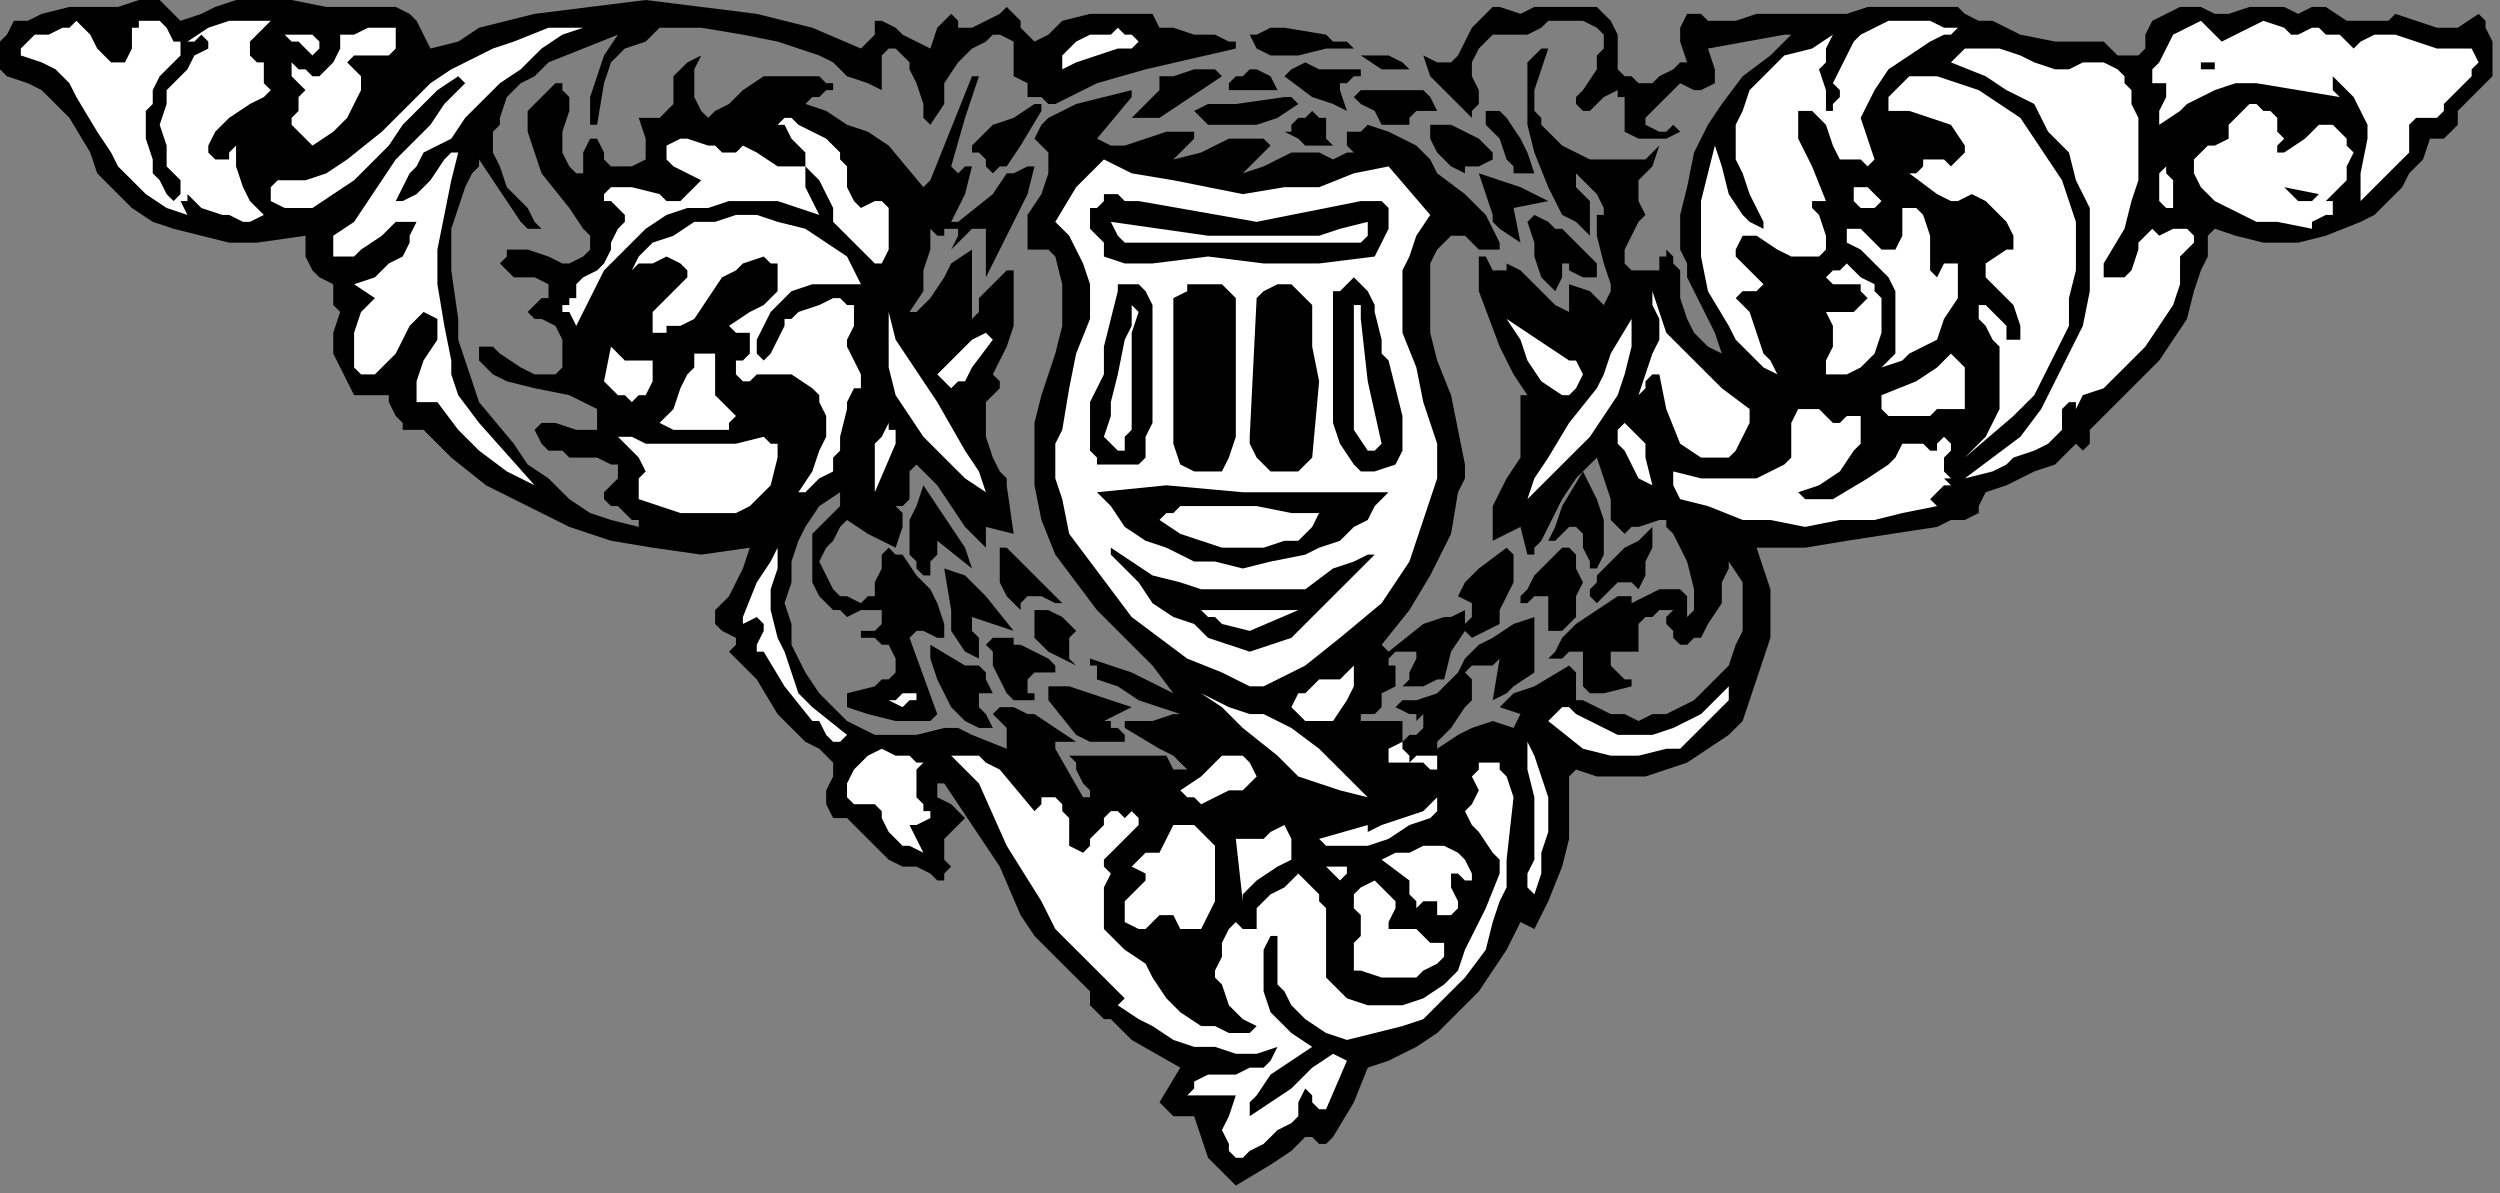 <?xml version="1.0" encoding="UTF-8" standalone="no"?>
<svg
   xmlns:dc="http://purl.org/dc/elements/1.1/"
   xmlns:cc="http://creativecommons.org/ns#"
   xmlns:rdf="http://www.w3.org/1999/02/22-rdf-syntax-ns#"
   xmlns:svg="http://www.w3.org/2000/svg"
   xmlns="http://www.w3.org/2000/svg"
   xmlns:sodipodi="http://sodipodi.sourceforge.net/DTD/sodipodi-0.dtd"
   xmlns:inkscape="http://www.inkscape.org/namespaces/inkscape"
   version="1.0"
   width="76.253mm"
   height="36.389mm"
   id="svg174"
   sodipodi:docname="CC004423.WMF">
  <rect width="100%" height="100%" fill="#808080" stroke="none"/>
  <sodipodi:namedview
     pagecolor="#ffffff"
     bordercolor="#666666"
     borderopacity="1"
     objecttolerance="10"
     gridtolerance="10"
     guidetolerance="10"
     inkscape:pageopacity="0"
     inkscape:pageshadow="2"
     inkscape:window-width="640"
     inkscape:window-height="480"
     id="namedview176" />
  <defs
     id="defs6">
    <clipPath
       clipPathUnits="userSpaceOnUse"
       id="clipWmfPath1">
      <path
         d="M 0,0 L 288.133,0 L 288.133,137.467 L 0,137.467 z"
         id="path2" />
    </clipPath>
    <pattern
       id="WMFhbasepattern"
       patternUnits="userSpaceOnUse"
       width="6"
       height="6"
       x="0"
       y="0" />
  </defs>
  <path
     style="fill:#000000;fill-rule:nonzero;fill-opacity:1;stroke:none;"
     clip-path="url(#clipWmfPath1)"
     d="  M 276.128,1.598   L 278.529,2.398   L 280.93,3.197   L 282.531,3.197   L 283.331,3.197   L 285.732,1.598   L 286.533,2.398   L 286.533,3.197   L 287.333,4.795   L 287.333,8.791   L 285.732,10.39   L 284.932,11.189   L 283.331,12.788   L 283.331,13.587   L 283.331,14.386   L 282.531,15.185   L 281.73,15.984   L 280.13,15.984   L 279.329,18.382   L 277.729,19.981   L 276.928,21.579   L 275.327,23.178   L 273.727,24.776   L 272.126,25.575   L 268.124,27.174   L 264.923,27.973   L 260.921,27.973   L 257.719,27.174   L 255.318,26.374   L 254.518,27.174   L 254.518,27.973   L 254.518,29.571   L 253.717,31.17   L 252.917,33.567   L 252.117,36.764   L 250.516,39.162   L 248.915,41.56   L 244.913,45.556   L 240.911,49.552   L 240.911,50.351   L 240.911,51.15   L 240.111,51.95   L 239.311,51.15   L 236.91,53.548   L 234.509,54.347   L 231.307,55.946   L 228.906,56.745   L 228.106,58.343   L 228.106,59.143   L 226.505,59.942   L 224.904,59.942   L 223.303,60.741   L 212.899,62.34   L 208.096,63.139   L 205.695,63.139   L 205.695,63.139   L 202.494,63.139   L 203.294,65.536   L 204.094,67.934   L 204.094,71.131   L 204.094,73.529   L 203.294,75.926   L 202.494,78.324   L 201.693,80.722   L 200.893,83.119   L 199.292,84.718   L 196.891,86.316   L 194.49,87.915   L 192.089,88.714   L 189.688,89.513   L 187.287,89.513   L 184.085,89.513   L 181.684,88.714   L 180.884,89.513   L 180.884,89.513   L 180.884,91.112   L 180.884,93.509   L 180.884,96.706   L 180.083,99.903   L 178.483,103.899   L 176.882,107.096   L 175.281,106.297   L 173.68,109.494   L 172.08,111.891   L 170.479,114.289   L 168.078,116.687   L 165.677,119.085   L 163.276,120.683   L 160.074,122.281   L 157.673,123.081   L 156.072,127.077   L 153.671,131.073   L 152.871,131.872   L 152.07,131.872   L 151.27,131.073   L 150.47,131.073   L 148.869,132.671   L 146.468,134.27   L 142.466,136.667   L 141.666,135.868   L 140.865,135.069   L 140.065,134.27   L 139.264,133.471   L 138.464,131.073   L 137.664,128.675   L 136.863,128.675   L 135.263,128.675   L 133.662,127.077   L 136.063,123.081   L 130.46,119.884   L 128.059,117.486   L 127.259,117.486   L 125.658,115.888   L 125.658,115.088   L 125.658,114.289   L 124.057,112.691   L 122.457,111.092   L 121.656,110.293   L 119.255,107.895   L 117.654,105.498   L 115.253,99.903   L 112.052,95.108   L 110.451,92.71   L 108.85,90.312   L 108.85,90.312   L 108.05,90.312   L 108.05,91.112   L 108.05,91.911   L 109.651,92.71   L 110.451,93.509   L 111.251,94.309   L 110.451,95.108   L 108.85,96.706   L 108.85,97.505   L 108.85,98.305   L 108.85,99.104   L 109.651,99.903   L 108.85,100.702   L 108.85,101.502   L 108.05,101.502   L 107.25,100.702   L 105.649,99.903   L 104.849,99.903   L 104.048,99.903   L 102.447,99.104   L 101.647,98.305   L 100.046,96.706   L 99.246,95.907   L 98.446,95.108   L 97.645,94.309   L 96.044,94.309   L 95.244,92.71   L 95.244,91.112   L 96.044,89.513   L 96.044,87.915   L 94.444,86.316   L 92.843,85.517   L 89.641,82.32   L 87.24,78.324   L 85.64,76.726   L 84.039,75.127   L 84.839,74.328   L 84.839,73.529   L 83.239,72.729   L 82.438,71.93   L 82.438,71.131   L 82.438,70.332   L 84.039,68.733   L 84.839,67.135   L 85.64,65.536   L 86.44,63.139   L 80.837,63.938   L 75.235,63.139   L 70.433,62.34   L 65.63,60.741   L 60.828,58.343   L 56.026,55.946   L 52.024,52.749   L 48.823,49.552   L 48.022,49.552   L 46.421,49.552   L 46.421,48.753   L 45.621,47.953   L 44.821,46.355   L 44.821,45.556   L 44.02,45.556   L 43.22,45.556   L 42.42,45.556   L 40.819,45.556   L 40.019,43.957   L 38.418,40.76   L 38.418,38.363   L 39.218,35.965   L 38.418,35.166   L 38.418,33.567   L 38.418,32.768   L 36.817,31.969   L 36.017,31.17   L 35.216,29.571   L 35.216,28.772   L 35.216,27.174   L 29.614,27.973   L 26.412,27.973   L 23.211,27.174   L 20.009,26.374   L 17.608,25.575   L 15.207,23.977   L 12.806,21.579   L 11.205,19.981   L 10.405,17.583   L 8.004,13.587   L 6.403,11.988   L 4.802,10.39   L 3.201,9.591   L 0.8,8.791   L 0,7.992   L 0,7.193   L 0,6.394   L 0,4.795   L 0.8,3.996   L 1.601,2.398   L 3.201,2.398   L 4.802,1.598   L 8.004,0.799   L 11.205,0.799   L 12.006,0.799   L 13.606,0.799   L 16.007,0   L 16.808,0   L 18.409,0   L 18.409,0   L 19.209,0.799   L 20.009,1.598   L 20.81,2.398   L 23.211,1.598   L 24.811,0.799   L 27.213,0   L 28.813,0   L 33.616,0   L 37.617,0.799   L 39.218,0.799   L 40.819,0.799   L 43.22,0.799   L 44.821,0.799   L 45.621,0.799   L 47.222,1.598   L 48.022,2.398   L 49.623,5.595   L 52.824,4.795   L 55.226,3.197   L 58.427,2.398   L 61.629,1.598   L 68.031,0.799   L 74.434,0   L 80.837,0.799   L 87.24,1.598   L 93.643,3.197   L 99.246,5.595   L 100.046,4.795   L 100.847,3.996   L 100.847,3.197   L 100.847,2.398   L 101.647,2.398   L 103.248,3.197   L 104.048,3.996   L 105.649,4.795   L 107.25,5.595   L 108.05,3.197   L 108.85,2.398   L 108.85,2.398   L 109.651,1.598   L 110.451,2.398   L 110.451,3.197   L 112.052,3.197   L 113.653,2.398   L 115.253,1.598   L 116.054,0.799   L 116.854,1.598   L 117.654,2.398   L 117.654,3.197   L 118.455,3.996   L 119.255,4.795   L 120.856,3.996   L 122.457,2.398   L 125.658,1.598   L 127.259,1.598   L 129.66,1.598   L 131.261,1.598   L 132.861,1.598   L 133.662,3.197   L 135.263,3.197   L 137.664,3.996   L 140.065,3.996   L 141.666,4.795   L 142.466,4.795   L 142.466,5.595   L 132.061,7.992   L 126.459,9.591   L 124.858,10.39   L 121.656,11.988   L 120.856,11.988   L 120.056,11.189   L 118.455,11.189   L 118.455,9.591   L 116.854,8.791   L 116.854,7.992   L 116.854,6.394   L 116.854,4.795   L 115.253,3.996   L 114.453,3.996   L 113.653,4.795   L 112.052,5.595   L 110.451,7.193   L 108.85,9.591   L 108.85,10.39   L 108.85,11.988   L 107.25,14.386   L 106.449,13.587   L 106.449,11.988   L 105.649,9.591   L 104.849,7.992   L 104.849,7.193   L 103.248,5.595   L 102.447,5.595   L 101.647,6.394   L 101.647,7.992   L 101.647,10.39   L 100.046,9.591   L 97.645,8.791   L 96.044,7.193   L 94.444,6.394   L 89.641,4.795   L 85.64,3.996   L 80.837,3.197   L 78.436,3.197   L 76.035,3.197   L 74.434,4.795   L 72.033,5.595   L 70.433,7.193   L 69.632,9.591   L 68.832,14.386   L 68.031,14.386   L 68.031,12.788   L 68.031,11.189   L 68.832,8.791   L 69.632,6.394   L 71.233,3.996   L 67.231,5.595   L 63.229,7.193   L 61.629,8.791   L 60.028,9.591   L 58.427,11.189   L 57.627,13.587   L 57.627,14.386   L 56.826,15.185   L 56.826,17.583   L 57.627,19.181   L 58.427,21.579   L 59.227,22.378   L 60.828,23.977   L 61.629,25.575   L 62.429,26.374   L 60.828,26.374   L 60.028,25.575   L 58.427,23.178   L 56.826,20.78   L 55.226,18.382   L 55.226,19.181   L 54.425,19.981   L 53.625,21.579   L 52.824,23.977   L 52.024,26.374   L 52.024,31.17   L 52.824,36.764   L 52.824,39.162   L 53.625,41.56   L 54.425,43.957   L 55.226,46.355   L 59.227,51.15   L 60.828,53.548   L 63.229,55.147   L 65.63,57.544   L 68.031,59.143   L 70.433,59.942   L 73.634,60.741   L 73.634,59.942   L 72.834,59.942   L 71.233,58.343   L 70.433,58.343   L 69.632,57.544   L 69.632,56.745   L 70.433,55.946   L 71.233,55.147   L 71.233,55.147   L 71.233,55.147   L 71.233,54.347   L 71.233,53.548   L 70.433,53.548   L 68.832,52.749   L 65.63,52.749   L 64.83,51.95   L 63.229,51.95   L 62.429,51.15   L 61.629,49.552   L 62.429,48.753   L 62.429,48.753   L 64.03,48.753   L 66.431,49.552   L 67.231,49.552   L 68.031,49.552   L 68.832,49.552   L 68.832,48.753   L 68.832,47.154   L 67.231,46.355   L 65.63,45.556   L 61.629,44.757   L 58.427,43.957   L 56.826,43.158   L 56.026,42.359   L 55.226,41.56   L 55.226,40.76   L 55.226,39.961   L 56.826,39.961   L 57.627,40.76   L 60.028,42.359   L 61.629,43.158   L 62.429,43.158   L 64.03,43.158   L 64.83,42.359   L 64.83,40.76   L 64.83,39.162   L 64.03,37.564   L 62.429,36.764   L 61.629,36.764   L 60.828,35.965   L 61.629,35.166   L 61.629,35.166   L 62.429,34.367   L 63.229,34.367   L 63.229,33.567   L 63.229,32.768   L 61.629,31.969   L 60.028,31.969   L 59.227,31.969   L 58.427,31.17   L 57.627,30.371   L 58.427,29.571   L 58.427,28.772   L 59.227,28.772   L 60.828,28.772   L 63.229,29.571   L 64.83,30.371   L 65.63,30.371   L 67.231,29.571   L 68.031,28.772   L 68.031,27.174   L 67.231,26.374   L 65.63,23.977   L 62.429,19.981   L 61.629,17.583   L 60.828,15.185   L 60.828,14.386   L 60.828,12.788   L 61.629,11.988   L 63.229,10.39   L 64.03,9.591   L 64.83,9.591   L 64.83,9.591   L 64.83,10.39   L 65.63,11.189   L 65.63,12.788   L 64.83,15.185   L 64.83,17.583   L 65.63,19.181   L 66.431,19.981   L 67.231,19.981   L 67.231,19.181   L 67.231,18.382   L 67.231,17.583   L 68.031,15.984   L 68.031,15.984   L 68.832,15.984   L 69.632,17.583   L 69.632,18.382   L 70.433,19.181   L 71.233,19.181   L 72.834,19.181   L 74.434,18.382   L 74.434,18.382   L 74.434,18.382   L 74.434,17.583   L 74.434,15.984   L 73.634,13.587   L 75.235,13.587   L 76.035,13.587   L 76.836,12.788   L 77.636,11.988   L 77.636,11.189   L 77.636,10.39   L 77.636,8.791   L 79.237,7.193   L 80.837,6.394   L 80.837,6.394   L 80.037,7.992   L 80.037,9.591   L 80.037,11.189   L 80.837,12.788   L 81.638,13.587   L 82.438,12.788   L 84.039,11.988   L 84.839,11.189   L 85.64,10.39   L 88.041,8.791   L 91.242,8.791   L 92.843,8.791   L 94.444,8.791   L 95.244,9.591   L 96.044,9.591   L 96.044,10.39   L 96.044,10.39   L 95.244,10.39   L 95.244,10.39   L 94.444,11.189   L 93.643,11.189   L 92.843,11.988   L 95.244,12.788   L 97.645,14.386   L 100.046,15.185   L 102.447,16.784   L 106.449,21.579   L 107.25,20.78   L 112.052,8.791   L 112.852,8.791   L 111.251,13.587   L 109.651,19.181   L 110.451,19.981   L 110.451,19.981   L 111.251,19.181   L 112.052,19.181   L 111.251,22.378   L 109.651,25.575   L 110.451,25.575   L 114.453,22.378   L 116.054,19.981   L 116.854,19.981   L 118.455,19.181   L 119.255,19.181   L 118.455,22.378   L 116.854,25.575   L 115.253,28.772   L 113.653,31.969   L 113.653,26.374   L 112.852,26.374   L 112.052,26.374   L 111.251,27.174   L 110.451,27.973   L 109.651,28.772   L 110.451,27.174   L 110.451,26.374   L 110.451,26.374   L 109.651,26.374   L 108.85,26.374   L 108.85,27.174   L 108.05,27.174   L 107.25,26.374   L 107.25,28.772   L 106.449,31.17   L 106.449,33.567   L 104.849,35.965   L 105.649,35.965   L 107.25,34.367   L 108.85,31.969   L 109.651,30.371   L 112.052,28.772   L 112.052,30.371   L 112.052,32.768   L 112.052,34.367   L 112.052,36.764   L 112.852,35.965   L 112.852,35.166   L 112.852,34.367   L 115.253,31.969   L 116.054,31.17   L 116.854,31.17   L 116.854,34.367   L 116.854,37.564   L 116.054,39.961   L 114.453,43.158   L 115.253,43.957   L 115.253,44.757   L 114.453,45.556   L 113.653,46.355   L 113.653,47.154   L 113.653,47.154   L 113.653,47.953   L 113.653,49.552   L 113.653,50.351   L 114.453,52.749   L 115.253,54.347   L 116.054,55.147   L 116.054,55.946   L 116.854,61.54   L 113.653,60.741   L 113.653,63.139   L 111.251,60.741   L 109.651,58.343   L 108.05,55.946   L 105.649,53.548   L 104.849,54.347   L 104.849,55.147   L 104.849,55.946   L 104.849,57.544   L 104.048,58.343   L 104.048,58.343   L 103.248,58.343   L 104.048,59.143   L 104.048,60.741   L 103.248,63.139   L 101.647,62.34   L 100.046,61.54   L 97.645,59.942   L 96.845,60.741   L 96.044,62.34   L 95.244,63.139   L 94.444,64.737   L 95.244,66.336   L 96.044,67.934   L 96.845,68.733   L 97.645,68.733   L 99.246,69.533   L 99.246,69.533   L 100.046,68.733   L 100.847,68.733   L 100.847,67.135   L 101.647,65.536   L 101.647,63.938   L 102.447,63.139   L 103.248,63.938   L 104.048,63.938   L 105.649,66.336   L 107.25,67.934   L 108.05,69.533   L 108.85,71.93   L 108.85,73.529   L 108.05,73.529   L 106.449,72.729   L 105.649,72.729   L 105.649,72.729   L 104.849,73.529   L 108.05,82.32   L 107.25,83.119   L 105.649,83.119   L 104.849,83.119   L 103.248,83.119   L 100.046,82.32   L 97.645,81.521   L 97.645,80.722   L 97.645,79.922   L 100.847,79.123   L 101.647,78.324   L 102.447,78.324   L 103.248,77.525   L 103.248,75.926   L 102.447,74.328   L 101.647,74.328   L 100.847,73.529   L 100.046,73.529   L 99.246,73.529   L 99.246,73.529   L 99.246,72.729   L 100.847,72.729   L 101.647,71.93   L 101.647,71.93   L 101.647,71.131   L 101.647,70.332   L 100.847,70.332   L 99.246,70.332   L 97.645,71.131   L 96.845,70.332   L 96.044,70.332   L 96.044,70.332   L 95.244,69.533   L 94.444,68.733   L 93.643,67.135   L 93.643,66.336   L 93.643,63.938   L 93.643,61.54   L 94.444,60.741   L 96.044,59.143   L 96.845,58.343   L 96.845,57.544   L 96.845,56.745   L 94.444,58.343   L 92.843,60.741   L 92.043,62.34   L 91.242,64.737   L 91.242,67.135   L 90.442,69.533   L 91.242,71.93   L 91.242,74.328   L 92.843,77.525   L 94.444,79.922   L 96.845,82.32   L 97.645,83.119   L 99.246,83.919   L 100.847,84.718   L 102.447,84.718   L 105.649,84.718   L 108.85,83.919   L 110.451,83.919   L 112.052,84.718   L 116.054,86.316   L 116.054,85.517   L 116.054,85.517   L 116.054,83.919   L 114.453,82.32   L 115.253,81.521   L 116.854,81.521   L 118.455,82.32   L 119.255,82.32   L 121.656,83.919   L 124.057,85.517   L 123.257,85.517   L 122.457,85.517   L 121.656,85.517   L 121.656,86.316   L 124.858,91.911   L 125.658,91.911   L 125.658,91.112   L 124.858,90.312   L 124.057,88.714   L 124.057,87.915   L 123.257,87.116   L 126.459,87.116   L 128.86,87.116   L 134.462,87.116   L 135.263,88.714   L 136.063,88.714   L 136.063,88.714   L 136.863,88.714   L 135.263,87.116   L 133.662,86.316   L 129.66,83.919   L 129.66,83.119   L 132.861,83.119   L 135.263,82.32   L 135.263,82.32   L 136.063,82.32   L 133.662,81.521   L 131.261,80.722   L 128.86,79.123   L 126.459,78.324   L 126.459,77.525   L 126.459,76.726   L 125.658,76.726   L 125.658,75.926   L 128.059,76.726   L 130.46,77.525   L 135.263,79.922   L 132.861,76.726   L 129.66,73.529   L 126.459,70.332   L 124.057,67.135   L 121.656,63.938   L 120.056,59.942   L 119.255,55.946   L 119.255,53.548   L 119.255,51.15   L 119.255,48.753   L 120.056,45.556   L 121.656,40.76   L 122.457,37.564   L 122.457,35.166   L 122.457,32.768   L 121.656,29.571   L 120.856,28.772   L 120.056,28.772   L 118.455,28.772   L 118.455,27.973   L 118.455,24.776   L 120.056,22.378   L 120.856,19.981   L 120.856,17.583   L 119.255,15.984   L 120.056,14.386   L 120.856,13.587   L 122.457,12.788   L 124.057,11.988   L 127.259,11.189   L 130.46,10.39   L 130.46,11.189   L 126.459,15.984   L 128.059,16.784   L 129.66,16.784   L 132.061,15.984   L 134.462,15.185   L 136.063,15.185   L 137.664,15.185   L 137.664,15.984   L 136.863,16.784   L 135.263,18.382   L 138.464,17.583   L 141.666,15.984   L 142.466,15.984   L 144.067,15.984   L 144.867,15.984   L 145.667,15.984   L 146.468,16.784   L 146.468,16.784   L 144.867,18.382   L 143.266,19.981   L 145.667,19.181   L 147.268,18.382   L 148.869,17.583   L 149.669,17.583   L 150.47,17.583   L 152.07,17.583   L 153.671,18.382   L 155.272,17.583   L 156.072,17.583   L 155.272,16.784   L 155.272,16.784   L 155.272,15.185   L 156.873,15.185   L 157.673,14.386   L 160.074,15.185   L 161.675,15.984   L 163.276,16.784   L 164.876,18.382   L 165.677,19.981   L 168.878,22.378   L 171.279,24.776   L 172.08,26.374   L 172.88,27.973   L 172.88,27.973   L 172.88,28.772   L 172.08,28.772   L 171.279,28.772   L 170.479,28.772   L 169.679,27.973   L 168.878,27.174   L 168.078,27.174   L 167.277,27.174   L 165.677,28.772   L 164.876,30.371   L 164.876,32.768   L 164.876,34.367   L 164.876,38.363   L 165.677,41.56   L 167.277,45.556   L 168.078,49.552   L 168.878,53.548   L 168.878,55.147   L 168.078,56.745   L 167.277,61.54   L 164.876,66.336   L 162.475,70.332   L 159.274,74.328   L 160.074,75.127   L 164.076,71.93   L 166.477,71.131   L 167.277,71.131   L 168.878,70.332   L 168.878,71.93   L 169.679,71.131   L 169.679,70.332   L 169.679,69.533   L 168.078,68.733   L 168.878,67.135   L 170.479,65.536   L 173.68,63.139   L 174.481,63.938   L 174.481,64.737   L 174.481,67.135   L 172.88,70.332   L 172.88,71.93   L 171.279,72.729   L 169.679,73.529   L 168.878,72.729   L 167.277,75.127   L 166.477,78.324   L 165.677,78.324   L 164.076,79.123   L 163.276,79.123   L 161.675,79.123   L 162.475,78.324   L 162.475,77.525   L 163.276,75.926   L 163.276,75.127   L 162.475,75.127   L 160.874,75.127   L 160.074,75.926   L 160.074,76.726   L 160.874,76.726   L 160.874,77.525   L 160.874,78.324   L 160.874,79.123   L 159.274,79.922   L 159.274,80.722   L 159.274,81.521   L 158.473,82.32   L 157.673,82.32   L 156.873,82.32   L 156.873,82.32   L 156.873,83.119   L 161.675,83.119   L 161.675,85.517   L 162.475,84.718   L 163.276,84.718   L 164.076,83.919   L 164.076,83.119   L 164.076,82.32   L 163.276,83.119   L 163.276,82.32   L 162.475,82.32   L 160.874,81.521   L 161.675,80.722   L 163.276,80.722   L 165.677,79.922   L 166.477,79.123   L 167.277,78.324   L 168.078,77.525   L 168.878,75.926   L 170.479,74.328   L 172.08,73.529   L 174.481,71.93   L 176.882,71.131   L 176.882,74.328   L 176.882,77.525   L 174.481,79.123   L 173.68,79.922   L 172.08,80.722   L 172.88,75.926   L 172.08,76.726   L 170.479,76.726   L 169.679,76.726   L 168.878,77.525   L 169.679,78.324   L 169.679,79.922   L 169.679,80.722   L 168.878,81.521   L 167.277,83.919   L 165.677,85.517   L 165.677,86.316   L 168.078,84.718   L 169.679,83.919   L 172.08,83.119   L 174.481,83.919   L 175.281,82.32   L 172.88,81.521   L 173.68,80.722   L 174.481,79.922   L 176.882,79.123   L 180.884,76.726   L 181.684,77.525   L 181.684,77.525   L 181.684,79.123   L 181.684,79.922   L 181.684,80.722   L 182.484,80.722   L 184.085,81.521   L 185.686,82.32   L 187.287,82.32   L 188.887,83.119   L 190.488,82.32   L 192.089,82.32   L 193.69,81.521   L 195.29,80.722   L 197.691,78.324   L 199.292,76.726   L 200.093,74.328   L 200.893,72.729   L 200.893,71.131   L 200.893,68.733   L 200.893,67.135   L 199.292,64.737   L 199.292,65.536   L 198.492,67.135   L 198.492,69.533   L 196.891,71.93   L 196.091,73.529   L 195.29,73.529   L 194.49,74.328   L 193.69,74.328   L 192.889,73.529   L 192.889,72.729   L 192.089,71.93   L 192.089,71.131   L 192.889,70.332   L 191.289,70.332   L 190.488,71.131   L 189.688,71.131   L 188.887,71.93   L 188.887,75.127   L 187.287,75.127   L 186.486,75.127   L 185.686,75.127   L 185.686,75.926   L 185.686,76.726   L 186.486,77.525   L 187.287,78.324   L 188.087,78.324   L 188.087,78.324   L 188.087,79.123   L 184.886,79.922   L 184.085,79.922   L 183.285,79.922   L 182.484,79.123   L 182.484,79.123   L 182.484,78.324   L 182.484,75.926   L 182.484,75.127   L 182.484,75.127   L 181.684,75.127   L 180.884,75.127   L 180.083,75.926   L 178.483,75.926   L 179.283,75.127   L 180.083,73.529   L 180.884,72.729   L 181.684,71.93   L 184.085,70.332   L 186.486,68.733   L 188.087,68.733   L 188.087,69.533   L 189.688,68.733   L 191.289,67.934   L 192.889,67.934   L 193.69,67.934   L 194.49,68.733   L 194.49,71.131   L 195.29,70.332   L 195.29,69.533   L 195.29,67.934   L 194.49,64.737   L 192.889,61.54   L 192.089,60.741   L 192.089,59.942   L 191.289,59.942   L 188.887,60.741   L 188.087,60.741   L 187.287,61.54   L 185.686,59.942   L 185.686,57.544   L 184.886,55.147   L 184.085,52.749   L 182.484,54.347   L 181.684,55.147   L 180.083,57.544   L 177.682,62.34   L 176.882,63.139   L 176.882,63.139   L 176.882,63.938   L 176.081,63.938   L 175.281,60.741   L 172.08,62.34   L 172.08,60.741   L 172.08,58.343   L 173.68,55.147   L 175.281,52.749   L 175.281,51.15   L 175.281,48.753   L 175.281,46.355   L 175.281,46.355   L 175.281,45.556   L 176.081,45.556   L 174.481,43.158   L 172.88,39.961   L 170.479,33.567   L 170.479,32.768   L 170.479,31.17   L 170.479,30.371   L 170.479,29.571   L 171.279,29.571   L 171.279,29.571   L 172.08,31.17   L 172.88,31.17   L 173.68,31.17   L 173.68,30.371   L 175.281,31.17   L 176.081,31.969   L 177.682,33.567   L 179.283,35.166   L 180.884,35.965   L 180.884,32.768   L 183.285,33.567   L 184.886,35.166   L 185.686,33.567   L 185.686,32.768   L 184.886,30.371   L 184.085,27.174   L 184.085,26.374   L 184.085,24.776   L 184.886,24.776   L 184.886,23.977   L 184.085,22.378   L 181.684,19.981   L 181.684,20.78   L 181.684,20.78   L 181.684,21.579   L 183.285,23.178   L 183.285,24.776   L 183.285,27.174   L 181.684,25.575   L 180.083,24.776   L 178.483,21.579   L 176.882,17.583   L 176.081,14.386   L 176.081,11.988   L 176.081,9.591   L 176.081,7.992   L 176.081,7.193   L 176.882,6.394   L 177.682,5.595   L 178.483,5.595   L 177.682,7.992   L 176.882,10.39   L 176.882,12.788   L 177.682,13.587   L 177.682,14.386   L 179.283,15.984   L 180.083,16.784   L 181.684,17.583   L 183.285,18.382   L 184.085,18.382   L 185.686,18.382   L 189.688,18.382   L 190.488,17.583   L 191.289,16.784   L 190.488,19.181   L 188.887,20.78   L 188.887,21.579   L 188.887,22.378   L 188.887,23.178   L 189.688,24.776   L 188.887,25.575   L 188.087,27.174   L 187.287,28.772   L 187.287,29.571   L 187.287,30.371   L 188.087,31.17   L 189.688,31.17   L 190.488,31.17   L 191.289,31.17   L 191.289,29.571   L 192.089,29.571   L 192.089,28.772   L 192.889,29.571   L 192.889,30.371   L 193.69,31.17   L 193.69,32.768   L 193.69,34.367   L 194.49,36.764   L 195.29,38.363   L 196.891,39.961   L 198.492,40.76   L 197.691,38.363   L 196.091,35.166   L 194.49,31.969   L 194.49,30.371   L 193.69,28.772   L 193.69,24.776   L 194.49,21.579   L 195.29,17.583   L 196.891,14.386   L 198.492,11.988   L 200.893,8.791   L 204.094,6.394   L 206.496,3.996   L 205.695,3.996   L 196.891,5.595   L 197.691,7.992   L 197.691,9.591   L 196.091,10.39   L 195.29,10.39   L 193.69,9.591   L 192.889,10.39   L 191.289,11.988   L 189.688,13.587   L 189.688,14.386   L 191.289,15.185   L 192.089,15.185   L 192.889,14.386   L 192.889,14.386   L 193.69,15.185   L 192.089,15.984   L 191.289,15.984   L 189.688,15.984   L 188.887,15.984   L 187.287,15.185   L 187.287,15.185   L 187.287,14.386   L 187.287,13.587   L 187.287,11.189   L 186.486,11.189   L 186.486,10.39   L 184.886,11.189   L 184.085,11.988   L 183.285,12.788   L 182.484,12.788   L 181.684,11.988   L 181.684,11.189   L 182.484,10.39   L 184.085,7.992   L 184.085,6.394   L 184.886,5.595   L 184.886,3.996   L 184.085,3.197   L 182.484,2.398   L 180.884,2.398   L 179.283,2.398   L 178.483,2.398   L 177.682,3.197   L 176.081,3.996   L 173.68,3.996   L 172.08,3.996   L 171.279,4.795   L 170.479,5.595   L 169.679,7.193   L 169.679,7.992   L 169.679,8.791   L 170.479,10.39   L 170.479,11.189   L 170.479,11.189   L 170.479,11.988   L 169.679,12.788   L 169.679,13.587   L 168.078,11.988   L 166.477,10.39   L 164.876,8.791   L 164.076,6.394   L 165.677,7.193   L 167.277,7.193   L 168.078,6.394   L 168.878,4.795   L 169.679,3.197   L 170.479,2.398   L 171.279,1.598   L 172.08,0.799   L 172.88,0.799   L 175.281,1.598   L 176.882,0.799   L 180.884,0.799   L 182.484,0.799   L 184.085,0.799   L 185.686,2.398   L 186.486,3.996   L 186.486,4.795   L 186.486,5.595   L 186.486,7.193   L 186.486,7.193   L 186.486,7.992   L 187.287,8.791   L 188.087,8.791   L 188.887,9.591   L 189.688,9.591   L 190.488,9.591   L 191.289,8.791   L 192.889,7.992   L 193.69,7.193   L 194.49,7.193   L 193.69,4.795   L 193.69,3.197   L 194.49,1.598   L 194.49,1.598   L 195.29,1.598   L 196.091,1.598   L 196.891,2.398   L 197.691,2.398   L 200.093,2.398   L 202.494,1.598   L 208.096,1.598   L 212.899,1.598   L 215.3,0.799   L 217.701,0.799   L 222.503,0.799   L 224.904,0.799   L 225.704,0.799   L 226.505,1.598   L 228.106,2.398   L 229.706,2.398   L 232.908,3.996   L 236.91,4.795   L 238.51,4.795   L 240.111,4.795   L 240.911,4.795   L 242.512,4.795   L 244.113,6.394   L 244.913,6.394   L 245.714,6.394   L 246.514,6.394   L 247.314,5.595   L 247.314,4.795   L 247.314,3.996   L 248.115,2.398   L 249.716,1.598   L 251.316,0.799   L 252.917,0.799   L 253.717,0.799   L 255.318,1.598   L 256.119,1.598   L 256.919,1.598   L 259.32,0.799   L 262.521,0.799   L 263.322,0.799   L 264.923,1.598   L 266.523,0.799   L 268.124,0.799   L 270.525,2.398   L 272.126,2.398   L 273.727,2.398   L 275.327,2.398   L 276.128,1.598  z "
     id="path8" />
  <path
     style="fill:#ffffff;fill-rule:nonzero;fill-opacity:1;stroke:none;"
     clip-path="url(#clipWmfPath1)"
     d="  M 268.124,3.996   L 268.924,3.996   L 269.725,3.996   L 271.326,5.595   L 272.126,4.795   L 273.727,3.996   L 276.128,3.996   L 278.529,4.795   L 280.93,5.595   L 284.932,5.595   L 285.732,7.193   L 284.932,7.992   L 284.932,8.791   L 284.131,9.591   L 283.331,10.39   L 282.531,11.189   L 281.73,11.988   L 281.73,12.788   L 280.93,13.587   L 279.329,13.587   L 278.529,13.587   L 277.729,14.386   L 277.729,14.386   L 277.729,15.984   L 277.729,17.583   L 276.928,18.382   L 276.128,19.181   L 273.727,21.579   L 272.126,23.178   L 272.126,19.981   L 272.926,15.984   L 272.926,14.386   L 272.126,12.788   L 271.326,11.189   L 269.725,9.591   L 269.725,9.591   L 268.924,8.791   L 268.924,9.591   L 268.924,10.39   L 269.725,11.189   L 269.725,11.189   L 264.923,10.39   L 260.12,9.591   L 257.719,9.591   L 255.318,10.39   L 253.717,11.189   L 252.117,11.988   L 251.316,12.788   L 248.915,14.386   L 248.915,13.587   L 248.915,12.788   L 249.716,11.189   L 249.716,10.39   L 249.716,9.591   L 249.716,9.591   L 248.115,9.591   L 248.115,7.992   L 248.915,7.193   L 249.716,5.595   L 250.516,3.996   L 252.117,3.197   L 253.717,2.398   L 256.119,4.795   L 257.719,3.996   L 259.32,3.197   L 260.921,2.398   L 263.322,3.197   L 263.322,3.197   L 264.122,3.996   L 264.923,3.996   L 266.523,3.197   L 267.324,3.197   L 268.124,3.996  z "
     id="path10" />
  <path
     style="fill:#ffffff;fill-rule:nonzero;fill-opacity:1;stroke:none;"
     clip-path="url(#clipWmfPath1)"
     d="  M 225.704,3.197   L 224.904,3.996   L 224.104,3.996   L 222.503,4.795   L 220.102,6.394   L 217.701,7.992   L 216.1,10.39   L 215.3,11.988   L 214.499,13.587   L 216.1,18.382   L 215.3,19.181   L 214.499,18.382   L 212.098,18.382   L 211.298,16.784   L 210.497,14.386   L 209.697,13.587   L 209.697,13.587   L 208.897,12.788   L 208.096,12.788   L 207.296,12.788   L 207.296,13.587   L 207.296,14.386   L 207.296,15.984   L 208.897,19.181   L 210.497,23.178   L 209.697,23.178   L 208.897,23.178   L 208.897,23.977   L 209.697,24.776   L 210.497,27.174   L 210.497,27.973   L 210.497,28.772   L 209.697,29.571   L 208.096,29.571   L 207.296,29.571   L 206.496,29.571   L 204.895,28.772   L 202.494,27.174   L 200.893,27.174   L 200.093,28.772   L 200.093,29.571   L 200.893,30.371   L 203.294,32.768   L 202.494,33.567   L 201.693,33.567   L 200.893,33.567   L 200.093,34.367   L 201.693,35.965   L 202.494,38.363   L 203.294,40.76   L 204.094,41.56   L 204.895,43.158   L 203.294,42.359   L 201.693,40.76   L 200.093,39.162   L 199.292,37.564   L 196.891,33.567   L 196.091,29.571   L 196.091,26.374   L 196.091,23.178   L 196.891,19.981   L 197.691,16.784   L 198.492,19.181   L 199.292,22.378   L 200.893,24.776   L 201.693,25.575   L 203.294,26.374   L 203.294,25.575   L 201.693,22.378   L 200.893,19.981   L 200.093,18.382   L 200.093,16.784   L 200.093,14.386   L 200.893,12.788   L 201.693,10.39   L 202.494,9.591   L 204.094,7.992   L 204.895,7.193   L 205.695,6.394   L 208.897,5.595   L 211.298,3.996   L 210.497,5.595   L 210.497,6.394   L 210.497,7.193   L 209.697,7.992   L 210.497,10.39   L 210.497,12.788   L 211.298,12.788   L 211.298,11.988   L 212.098,11.189   L 212.098,10.39   L 211.298,9.591   L 212.098,7.992   L 212.899,6.394   L 213.699,4.795   L 214.499,3.996   L 216.1,3.197   L 217.701,2.398   L 219.301,2.398   L 220.902,2.398   L 222.503,2.398   L 224.104,3.197   L 225.704,3.197  z "
     id="path12" />
  <path
     style="fill:#000000;fill-rule:nonzero;fill-opacity:1;stroke:none;"
     clip-path="url(#clipWmfPath1)"
     d="  M 156.072,5.595   L 154.471,5.595   L 152.871,5.595   L 149.669,6.394   L 148.069,6.394   L 146.468,6.394   L 144.867,5.595   L 144.067,3.996   L 144.867,3.996   L 146.468,3.197   L 148.069,3.197   L 152.871,3.996   L 153.671,4.795   L 154.471,4.795   L 155.272,4.795   L 156.072,5.595   L 156.072,5.595  z "
     id="path14" />
  <path
     style="fill:#ffffff;fill-rule:nonzero;fill-opacity:1;stroke:none;"
     clip-path="url(#clipWmfPath1)"
     d="  M 131.261,4.795   L 130.46,5.595   L 128.86,5.595   L 126.459,6.394   L 124.057,7.193   L 122.457,7.992   L 122.457,7.193   L 122.457,6.394   L 123.257,5.595   L 124.057,4.795   L 125.658,3.996   L 128.059,3.996   L 128.86,3.197   L 129.66,3.996   L 130.46,3.996   L 131.261,4.795  z "
     id="path16" />
  <path
     style="fill:#ffffff;fill-rule:nonzero;fill-opacity:1;stroke:none;"
     clip-path="url(#clipWmfPath1)"
     d="  M 240.111,7.193   L 242.512,7.193   L 244.113,7.992   L 244.913,8.791   L 244.913,9.591   L 245.714,10.39   L 245.714,11.988   L 246.514,13.587   L 246.514,15.984   L 246.514,18.382   L 246.514,20.78   L 245.714,23.178   L 244.913,26.374   L 242.512,30.371   L 242.512,31.17   L 242.512,31.969   L 243.313,31.969   L 243.313,31.969   L 244.913,31.969   L 245.714,31.17   L 246.514,28.772   L 246.514,27.973   L 247.314,27.174   L 248.115,26.374   L 248.915,27.174   L 250.516,26.374   L 251.316,26.374   L 251.316,26.374   L 252.117,26.374   L 252.917,27.174   L 252.917,27.973   L 251.316,29.571   L 251.316,32.768   L 250.516,35.166   L 248.915,37.564   L 247.314,39.961   L 245.714,41.56   L 244.113,43.158   L 242.512,44.757   L 240.111,45.556   L 239.311,47.154   L 239.311,47.154   L 239.311,46.355   L 239.311,46.355   L 238.51,46.355   L 237.71,47.154   L 237.71,48.753   L 237.71,49.552   L 236.91,50.351   L 236.109,51.15   L 234.509,51.95   L 232.107,52.749   L 231.307,53.548   L 229.706,54.347   L 226.505,55.147   L 229.706,52.749   L 232.908,50.351   L 235.309,47.154   L 236.91,43.957   L 238.51,40.76   L 240.111,37.564   L 240.911,33.567   L 240.911,30.371   L 240.911,27.174   L 240.911,23.977   L 239.311,20.78   L 238.51,17.583   L 236.109,15.185   L 234.509,11.988   L 231.307,10.39   L 228.906,8.791   L 224.904,7.193   L 225.704,6.394   L 226.505,5.595   L 227.305,5.595   L 228.906,5.595   L 230.507,5.595   L 232.908,6.394   L 234.509,7.193   L 236.91,7.992   L 238.51,7.992   L 240.111,7.193  z "
     id="path18" />
  <path
     style="fill:#ffffff;fill-rule:nonzero;fill-opacity:1;stroke:none;"
     clip-path="url(#clipWmfPath1)"
     d="  M 31.214,2.398   L 30.414,3.197   L 28.813,4.795   L 28.813,4.795   L 28.813,5.595   L 28.813,6.394   L 29.614,7.193   L 30.414,7.193   L 30.414,7.992   L 30.414,8.791   L 30.414,8.791   L 30.414,9.591   L 31.214,10.39   L 30.414,11.189   L 28.813,11.988   L 26.412,13.587   L 25.612,14.386   L 24.811,15.185   L 24.011,16.784   L 24.011,17.583   L 24.811,18.382   L 24.811,18.382   L 26.412,18.382   L 26.412,17.583   L 27.213,16.784   L 27.213,16.784   L 27.213,19.181   L 28.013,21.579   L 28.813,23.178   L 30.414,24.776   L 28.813,25.575   L 28.013,25.575   L 26.412,24.776   L 25.612,24.776   L 23.211,23.977   L 21.61,22.378   L 21.61,23.178   L 20.81,23.178   L 21.61,24.776   L 19.209,23.977   L 16.808,22.378   L 13.606,19.181   L 12.806,17.583   L 11.205,15.185   L 8.804,11.189   L 8.004,9.591   L 6.403,7.992   L 4.802,7.193   L 2.401,6.394   L 2.401,5.595   L 3.201,4.795   L 4.002,3.996   L 4.802,3.996   L 5.603,3.996   L 7.203,3.197   L 8.004,3.197   L 8.804,2.398   L 9.604,3.197   L 10.405,3.996   L 11.205,5.595   L 12.006,6.394   L 12.806,7.193   L 13.606,7.193   L 14.407,7.193   L 15.207,5.595   L 15.207,3.996   L 15.207,3.197   L 16.007,3.197   L 16.007,2.398   L 16.808,2.398   L 18.409,2.398   L 19.209,3.197   L 20.009,4.795   L 20.81,4.795   L 20.81,6.394   L 20.009,7.193   L 18.409,8.791   L 17.608,10.39   L 17.608,11.988   L 16.808,12.788   L 16.808,15.984   L 17.608,18.382   L 17.608,19.981   L 18.409,20.78   L 19.209,22.378   L 20.009,23.178   L 20.81,22.378   L 20.81,21.579   L 20.81,20.78   L 20.009,19.981   L 19.209,19.181   L 19.209,18.382   L 19.209,16.784   L 18.409,14.386   L 19.209,11.988   L 19.209,10.39   L 21.61,7.992   L 22.41,6.394   L 24.011,5.595   L 24.011,4.795   L 23.211,3.996   L 23.211,3.996   L 22.41,4.795   L 22.41,4.795   L 21.61,4.795   L 24.011,3.197   L 26.412,2.398   L 28.813,2.398   L 29.614,2.398   L 31.214,2.398  z "
     id="path20" />
  <path
     style="fill:#ffffff;fill-rule:nonzero;fill-opacity:1;stroke:none;"
     clip-path="url(#clipWmfPath1)"
     d="  M 67.231,3.197   L 64.83,3.996   L 62.429,5.595   L 60.028,7.992   L 57.627,9.591   L 53.625,13.587   L 52.024,15.984   L 48.823,17.583   L 48.022,19.181   L 47.222,19.981   L 46.421,21.579   L 45.621,23.178   L 46.421,23.178   L 48.022,22.378   L 49.623,20.78   L 51.224,18.382   L 52.024,17.583   L 52.824,17.583   L 52.024,20.78   L 51.224,24.776   L 50.423,28.772   L 50.423,32.768   L 51.224,37.564   L 52.024,41.56   L 52.024,43.158   L 52.824,45.556   L 55.226,48.753   L 61.629,55.946   L 58.427,54.347   L 55.226,51.95   L 52.824,49.552   L 50.423,46.355   L 48.022,46.355   L 48.022,44.757   L 48.022,43.957   L 48.823,41.56   L 50.423,39.162   L 50.423,38.363   L 50.423,36.764   L 48.823,35.965   L 48.022,36.764   L 47.222,37.564   L 45.621,40.76   L 44.821,41.56   L 44.02,42.359   L 43.22,43.158   L 41.619,43.158   L 40.819,42.359   L 40.819,40.76   L 40.819,39.961   L 40.819,38.363   L 41.619,35.965   L 43.22,34.367   L 40.819,32.768   L 43.22,31.969   L 44.821,30.371   L 46.421,29.571   L 47.222,27.973   L 47.222,27.174   L 48.022,25.575   L 46.421,25.575   L 45.621,25.575   L 44.821,26.374   L 44.02,27.174   L 41.619,28.772   L 40.819,29.571   L 39.218,29.571   L 38.418,29.571   L 38.418,28.772   L 38.418,27.973   L 38.418,27.174   L 40.819,25.575   L 42.42,23.178   L 45.621,18.382   L 49.623,14.386   L 51.224,11.988   L 53.625,9.591   L 52.824,8.791   L 50.423,10.39   L 48.823,11.988   L 46.421,14.386   L 44.821,16.784   L 43.22,18.382   L 40.819,20.78   L 38.418,22.378   L 36.017,23.977   L 32.815,23.977   L 31.214,23.178   L 31.214,22.378   L 31.214,22.378   L 31.214,21.579   L 32.015,20.78   L 32.815,20.78   L 35.216,20.78   L 37.617,19.981   L 40.019,18.382   L 44.02,15.185   L 48.022,11.189   L 49.623,9.591   L 52.024,7.992   L 53.625,7.193   L 55.226,6.394   L 56.826,5.595   L 59.227,4.795   L 63.229,3.197   L 67.231,3.197  z "
     id="path22" />
  <path
     style="fill:#ffffff;fill-rule:nonzero;fill-opacity:1;stroke:none;"
     clip-path="url(#clipWmfPath1)"
     d="  M 45.621,4.795   L 45.621,5.595   L 45.621,5.595   L 44.821,6.394   L 44.02,6.394   L 43.22,6.394   L 42.42,6.394   L 40.819,6.394   L 40.019,7.193   L 40.819,7.992   L 41.619,8.791   L 41.619,10.39   L 40.819,11.988   L 40.019,13.587   L 39.218,14.386   L 38.418,15.185   L 36.017,16.784   L 35.216,15.984   L 35.216,15.984   L 34.416,15.185   L 33.616,14.386   L 33.616,13.587   L 34.416,12.788   L 34.416,11.189   L 35.216,10.39   L 35.216,10.39   L 34.416,9.591   L 33.616,8.791   L 33.616,7.193   L 34.416,7.992   L 35.216,7.992   L 36.017,8.791   L 36.817,8.791   L 38.418,7.193   L 39.218,5.595   L 39.218,3.996   L 40.019,3.996   L 40.819,3.996   L 42.42,3.197   L 43.22,3.197   L 44.821,3.197   L 45.621,3.197   L 45.621,4.795  z "
     id="path24" />
  <path
     style="fill:#000000;fill-rule:nonzero;fill-opacity:1;stroke:none;"
     clip-path="url(#clipWmfPath1)"
     d="  M 256.119,7.193   L 255.318,7.193   L 255.318,7.992   L 253.717,7.992   L 253.717,7.193   L 253.717,7.193   L 254.518,7.193   L 255.318,7.193   L 256.119,7.193  z "
     id="path26" />
  <path
     style="fill:#ffffff;fill-rule:nonzero;fill-opacity:1;stroke:none;"
     clip-path="url(#clipWmfPath1)"
     d="  M 36.817,5.595   L 36.017,6.394   L 36.017,6.394   L 35.216,5.595   L 34.416,4.795   L 34.416,4.795   L 33.616,4.795   L 32.815,3.996   L 32.815,3.996   L 33.616,3.996   L 35.216,3.996   L 36.017,3.996   L 36.817,4.795   L 36.817,5.595  z "
     id="path28" />
  <path
     style="fill:#000000;fill-rule:nonzero;fill-opacity:1;stroke:none;"
     clip-path="url(#clipWmfPath1)"
     d="  M 162.475,7.992   L 160.874,7.992   L 159.274,7.992   L 156.873,6.394   L 158.473,6.394   L 160.074,6.394   L 161.675,7.193   L 161.675,7.193   L 162.475,7.992  z "
     id="path30" />
  <path
     style="fill:#000000;fill-rule:nonzero;fill-opacity:1;stroke:none;"
     clip-path="url(#clipWmfPath1)"
     d="  M 156.873,7.992   L 156.873,8.791   L 156.072,8.791   L 155.272,9.591   L 154.471,9.591   L 154.471,10.39   L 155.272,12.788   L 153.671,11.988   L 151.27,11.189   L 148.069,8.791   L 148.869,7.992   L 150.47,7.193   L 152.07,7.992   L 154.471,7.992   L 156.072,7.992   L 156.873,7.992  z "
     id="path32" />
  <path
     style="fill:#ffffff;fill-rule:nonzero;fill-opacity:1;stroke:none;"
     clip-path="url(#clipWmfPath1)"
     d="  M 237.71,20.78   L 238.51,23.178   L 239.311,25.575   L 239.311,28.772   L 239.311,31.17   L 238.51,34.367   L 238.51,37.564   L 236.109,42.359   L 234.509,45.556   L 232.107,47.953   L 226.505,52.749   L 228.906,50.351   L 230.507,47.154   L 230.507,45.556   L 230.507,43.957   L 230.507,42.359   L 230.507,39.961   L 229.706,39.162   L 228.906,37.564   L 228.106,36.764   L 228.106,35.965   L 228.106,35.166   L 228.906,35.166   L 229.706,35.965   L 230.507,36.764   L 231.307,37.564   L 231.307,38.363   L 231.307,39.162   L 232.107,39.162   L 232.908,39.162   L 232.908,38.363   L 232.908,38.363   L 232.908,37.564   L 232.107,35.166   L 231.307,34.367   L 229.706,32.768   L 228.906,31.969   L 228.906,31.17   L 228.906,30.371   L 231.307,28.772   L 232.107,28.772   L 232.107,27.973   L 232.107,27.174   L 231.307,25.575   L 230.507,24.776   L 228.906,23.178   L 227.305,22.378   L 225.704,23.178   L 224.904,23.178   L 223.303,22.378   L 220.102,19.981   L 220.902,19.981   L 221.703,19.181   L 221.703,19.181   L 221.703,18.382   L 224.104,18.382   L 224.904,19.181   L 224.904,19.181   L 225.704,18.382   L 226.505,17.583   L 226.505,16.784   L 226.505,16.784   L 224.904,14.386   L 222.503,13.587   L 220.102,12.788   L 217.701,12.788   L 217.701,11.189   L 218.501,10.39   L 219.301,9.591   L 220.102,8.791   L 221.703,8.791   L 223.303,8.791   L 225.704,9.591   L 228.106,10.39   L 230.507,11.988   L 232.908,13.587   L 234.509,15.984   L 236.109,18.382   L 237.71,20.78  z "
     id="path34" />
  <path
     style="fill:#000000;fill-rule:nonzero;fill-opacity:1;stroke:none;"
     clip-path="url(#clipWmfPath1)"
     d="  M 140.865,8.791   L 138.464,10.39   L 136.063,11.988   L 133.662,13.587   L 132.061,13.587   L 130.46,13.587   L 131.261,12.788   L 131.261,12.788   L 132.861,11.189   L 133.662,10.39   L 133.662,9.591   L 133.662,8.791   L 135.263,8.791   L 137.664,7.992   L 139.264,7.992   L 140.065,7.992   L 140.865,8.791  z "
     id="path36" />
  <path
     style="fill:#000000;fill-rule:nonzero;fill-opacity:1;stroke:none;"
     clip-path="url(#clipWmfPath1)"
     d="  M 147.268,10.39   L 144.867,10.39   L 141.666,10.39   L 141.666,9.591   L 142.466,8.791   L 143.266,8.791   L 144.067,7.992   L 144.867,7.992   L 144.867,7.992   L 146.468,8.791   L 147.268,10.39  z "
     id="path38" />
  <path
     style="fill:#000000;fill-rule:nonzero;fill-opacity:1;stroke:none;"
     clip-path="url(#clipWmfPath1)"
     d="  M 165.677,12.788   L 164.076,12.788   L 163.276,12.788   L 162.475,13.587   L 162.475,13.587   L 162.475,14.386   L 160.874,14.386   L 159.274,14.386   L 158.473,12.788   L 156.873,11.988   L 156.072,11.189   L 156.873,10.39   L 157.673,10.39   L 160.074,10.39   L 161.675,10.39   L 164.076,10.39   L 164.076,10.39   L 164.876,11.189   L 165.677,12.788  z "
     id="path40" />
  <path
     style="fill:#ffffff;fill-rule:nonzero;fill-opacity:1;stroke:none;"
     clip-path="url(#clipWmfPath1)"
     d="  M 262.521,15.185   L 263.322,15.984   L 262.521,16.784   L 262.521,17.583   L 263.322,17.583   L 265.723,15.984   L 266.523,15.185   L 266.523,15.185   L 267.324,14.386   L 267.324,14.386   L 268.124,14.386   L 268.924,14.386   L 269.725,15.185   L 270.525,15.984   L 270.525,16.784   L 271.326,17.583   L 270.525,19.181   L 270.525,19.981   L 270.525,20.78   L 269.725,21.579   L 268.924,22.378   L 268.124,23.178   L 268.924,23.178   L 268.924,23.178   L 268.924,23.977   L 268.924,24.776   L 268.124,24.776   L 266.523,25.575   L 266.523,25.575   L 266.523,26.374   L 262.521,25.575   L 260.12,25.575   L 258.52,24.776   L 256.919,23.977   L 255.318,23.178   L 253.717,21.579   L 252.917,19.981   L 252.917,19.181   L 252.917,18.382   L 254.518,16.784   L 255.318,16.784   L 255.318,16.784   L 256.919,15.984   L 256.919,14.386   L 257.719,13.587   L 258.52,12.788   L 259.32,11.988   L 260.12,11.988   L 260.921,12.788   L 261.721,12.788   L 262.521,13.587   L 262.521,14.386   L 262.521,15.185  z "
     id="path42" />
  <path
     style="fill:#000000;fill-rule:nonzero;fill-opacity:1;stroke:none;"
     clip-path="url(#clipWmfPath1)"
     d="  M 149.669,11.988   L 147.268,13.587   L 144.867,14.386   L 143.266,14.386   L 141.666,14.386   L 140.865,14.386   L 139.264,14.386   L 137.664,12.788   L 139.264,11.988   L 140.065,11.988   L 142.466,11.988   L 148.069,11.189   L 148.869,11.189   L 149.669,11.988  z "
     id="path44" />
  <path
     style="fill:#000000;fill-rule:nonzero;fill-opacity:1;stroke:none;"
     clip-path="url(#clipWmfPath1)"
     d="  M 176.882,19.981   L 175.281,19.981   L 174.481,19.981   L 174.481,19.181   L 173.68,18.382   L 172.88,15.984   L 171.279,14.386   L 171.279,12.788   L 172.88,12.788   L 173.68,13.587   L 175.281,15.984   L 176.081,17.583   L 176.882,19.981  z "
     id="path46" />
  <path
     style="fill:#000000;fill-rule:nonzero;fill-opacity:1;stroke:none;"
     clip-path="url(#clipWmfPath1)"
     d="  M 120.056,12.788   L 117.654,16.784   L 116.054,19.181   L 115.253,19.181   L 114.453,19.981   L 113.653,19.181   L 113.653,18.382   L 112.852,17.583   L 112.052,17.583   L 112.052,17.583   L 112.052,16.784   L 112.852,15.984   L 114.453,14.386   L 116.854,13.587   L 119.255,11.988   L 120.056,11.988   L 120.056,12.788  z "
     id="path48" />
  <path
     style="fill:#000000;fill-rule:nonzero;fill-opacity:1;stroke:none;"
     clip-path="url(#clipWmfPath1)"
     d="  M 152.871,13.587   L 152.871,15.185   L 152.871,15.984   L 152.871,15.984   L 153.671,16.784   L 152.871,16.784   L 152.07,16.784   L 150.47,16.784   L 149.669,15.984   L 148.069,15.185   L 148.869,15.185   L 148.869,14.386   L 149.669,13.587   L 150.47,13.587   L 151.27,12.788   L 152.07,13.587   L 152.871,13.587  z "
     id="path50" />
  <path
     style="fill:#000000;fill-rule:nonzero;fill-opacity:1;stroke:none;"
     clip-path="url(#clipWmfPath1)"
     d="  M 172.08,17.583   L 172.08,18.382   L 172.08,18.382   L 170.479,19.181   L 169.679,19.181   L 168.878,19.181   L 168.878,19.981   L 167.277,19.181   L 166.477,18.382   L 165.677,17.583   L 164.876,15.984   L 164.876,14.386   L 167.277,14.386   L 168.878,15.185   L 170.479,15.984   L 172.08,17.583  z "
     id="path52" />
  <path
     style="fill:#ffffff;fill-rule:nonzero;fill-opacity:1;stroke:none;"
     clip-path="url(#clipWmfPath1)"
     d="  M 92.043,14.386   L 93.643,15.185   L 95.244,15.984   L 96.845,17.583   L 96.845,18.382   L 97.645,19.181   L 97.645,21.579   L 98.446,23.178   L 99.246,23.977   L 100.847,23.178   L 101.647,23.178   L 101.647,23.178   L 102.447,23.977   L 102.447,27.174   L 102.447,28.772   L 101.647,30.371   L 100.847,30.371   L 100.046,29.571   L 99.246,28.772   L 97.645,27.174   L 96.044,25.575   L 96.044,23.977   L 95.244,22.378   L 94.444,20.78   L 92.843,19.181   L 92.843,19.981   L 92.843,20.78   L 92.843,21.579   L 93.643,23.178   L 94.444,24.776   L 92.043,23.977   L 89.641,23.178   L 87.24,23.178   L 84.039,23.178   L 81.638,23.977   L 79.237,23.977   L 76.836,24.776   L 74.434,26.374   L 72.033,28.772   L 69.632,31.17   L 68.031,34.367   L 66.431,37.564   L 65.63,35.965   L 64.83,35.965   L 64.83,35.166   L 65.63,35.166   L 65.63,34.367   L 66.431,34.367   L 66.431,32.768   L 67.231,31.969   L 68.832,31.17   L 69.632,30.371   L 70.433,28.772   L 70.433,27.973   L 70.433,27.973   L 71.233,26.374   L 72.033,25.575   L 72.033,25.575   L 72.033,24.776   L 71.233,23.977   L 70.433,23.178   L 69.632,23.178   L 69.632,22.378   L 69.632,22.378   L 70.433,21.579   L 71.233,21.579   L 72.834,21.579   L 76.035,22.378   L 76.836,23.178   L 78.436,23.178   L 79.237,22.378   L 80.837,20.78   L 79.237,19.981   L 77.636,19.181   L 76.836,18.382   L 76.836,17.583   L 76.836,16.784   L 78.436,15.984   L 79.237,15.984   L 81.638,16.784   L 82.438,16.784   L 83.239,17.583   L 84.839,17.583   L 85.64,16.784   L 87.24,17.583   L 89.641,19.181   L 91.242,19.181   L 92.043,19.181   L 92.843,19.181   L 92.843,18.382   L 92.843,17.583   L 92.043,16.784   L 91.242,15.984   L 90.442,14.386   L 89.641,14.386   L 90.442,13.587   L 91.242,13.587   L 92.043,14.386  z "
     id="path54" />
  <path
     style="fill:#ffffff;fill-rule:nonzero;fill-opacity:1;stroke:none;"
     clip-path="url(#clipWmfPath1)"
     d="  M 250.516,21.579   L 250.516,23.178   L 250.516,23.178   L 250.516,23.977   L 249.716,23.977   L 248.915,23.178   L 248.915,23.178   L 248.915,21.579   L 248.915,19.981   L 249.716,19.181   L 248.915,18.382   L 249.716,19.181   L 249.716,19.981   L 250.516,20.78   L 250.516,21.579  z "
     id="path56" />
  <path
     style="fill:#ffffff;fill-rule:nonzero;fill-opacity:1;stroke:none;"
     clip-path="url(#clipWmfPath1)"
     d="  M 160.074,19.181   L 164.876,24.776   L 163.276,27.174   L 162.475,29.571   L 161.675,31.17   L 161.675,33.567   L 161.675,38.363   L 163.276,42.359   L 164.076,46.355   L 165.677,51.15   L 165.677,53.548   L 165.677,55.147   L 164.876,57.544   L 164.076,59.942   L 163.276,62.34   L 162.475,64.737   L 160.874,67.135   L 159.274,69.533   L 154.471,73.529   L 150.47,76.726   L 148.869,77.525   L 147.268,78.324   L 145.667,79.123   L 144.067,79.123   L 140.865,77.525   L 136.863,75.926   L 133.662,73.529   L 130.46,71.131   L 128.059,67.934   L 125.658,64.737   L 123.257,61.54   L 122.457,57.544   L 121.656,55.147   L 121.656,53.548   L 121.656,51.15   L 122.457,49.552   L 123.257,44.757   L 124.057,40.76   L 125.658,36.764   L 125.658,34.367   L 125.658,32.768   L 124.858,30.371   L 124.057,28.772   L 123.257,27.174   L 121.656,25.575   L 124.057,21.579   L 125.658,19.981   L 127.259,18.382   L 130.46,19.981   L 135.263,20.78   L 139.264,21.579   L 143.266,22.378   L 148.069,21.579   L 152.07,21.579   L 156.072,19.981   L 160.074,19.181  z "
     id="path58" />
  <path
     style="fill:#000000;fill-rule:nonzero;fill-opacity:1;stroke:none;"
     clip-path="url(#clipWmfPath1)"
     d="  M 267.324,22.378   L 266.523,23.178   L 266.523,23.178   L 265.723,23.178   L 264.923,23.178   L 264.122,22.378   L 263.322,21.579   L 263.322,21.579   L 267.324,22.378  z "
     id="path60" />
  <path
     style="fill:#000000;fill-rule:nonzero;fill-opacity:1;stroke:none;"
     clip-path="url(#clipWmfPath1)"
     d="  M 178.483,23.178   L 174.481,23.977   L 175.281,27.973   L 172.88,26.374   L 172.08,25.575   L 172.08,24.776   L 171.279,22.378   L 170.479,19.981   L 172.88,20.78   L 175.281,21.579   L 176.882,22.378   L 178.483,23.178  z "
     id="path62" />
  <path
     style="fill:#ffffff;fill-rule:nonzero;fill-opacity:1;stroke:none;"
     clip-path="url(#clipWmfPath1)"
     d="  M 216.9,23.178   L 216.1,23.977   L 216.1,23.977   L 215.3,23.977   L 214.499,23.977   L 213.699,23.178   L 213.699,21.579   L 214.499,21.579   L 215.3,21.579   L 216.1,22.378   L 216.9,23.178  z "
     id="path64" />
  <path
     style="fill:#ffffff;fill-rule:nonzero;fill-opacity:1;stroke:none;"
     clip-path="url(#clipWmfPath1)"
     d="  M 222.503,27.174   L 222.503,27.973   L 222.503,29.571   L 222.503,30.371   L 222.503,31.17   L 223.303,31.969   L 224.104,30.371   L 224.904,30.371   L 225.704,30.371   L 225.704,31.17   L 225.704,31.969   L 225.704,34.367   L 224.104,36.764   L 223.303,39.162   L 220.102,40.76   L 219.301,41.56   L 216.9,42.359   L 218.501,40.76   L 218.501,38.363   L 218.501,35.965   L 218.501,33.567   L 217.701,31.969   L 216.1,30.371   L 214.499,28.772   L 212.899,27.973   L 212.899,26.374   L 213.699,26.374   L 214.499,26.374   L 215.3,27.174   L 216.9,28.772   L 217.701,28.772   L 218.501,28.772   L 219.301,27.174   L 219.301,26.374   L 219.301,24.776   L 219.301,23.977   L 220.102,23.977   L 220.902,23.977   L 221.703,24.776   L 222.503,27.174  z "
     id="path66" />
  <path
     style="fill:#000000;fill-rule:nonzero;fill-opacity:1;stroke:none;"
     clip-path="url(#clipWmfPath1)"
     d="  M 156.873,23.178   L 158.473,23.178   L 159.274,23.178   L 160.074,23.977   L 160.074,24.776   L 160.074,25.575   L 160.074,26.374   L 158.473,29.571   L 152.07,30.371   L 145.667,30.371   L 139.264,29.571   L 132.861,30.371   L 129.66,30.371   L 127.259,29.571   L 127.259,27.973   L 125.658,26.374   L 125.658,25.575   L 125.658,24.776   L 125.658,23.977   L 126.459,23.977   L 127.259,23.178   L 127.259,22.378   L 128.86,22.378   L 129.66,23.178   L 131.261,23.178   L 144.867,25.575   L 156.873,23.178  z "
     id="path68" />
  <path
     style="fill:#000000;fill-rule:nonzero;fill-opacity:1;stroke:none;"
     clip-path="url(#clipWmfPath1)"
     d="  M 184.085,31.969   L 183.285,31.969   L 182.484,31.969   L 180.884,31.17   L 180.884,30.371   L 180.083,30.371   L 180.083,31.17   L 180.083,31.969   L 179.283,33.567   L 178.483,32.768   L 177.682,31.969   L 176.882,29.571   L 176.882,27.973   L 176.081,25.575   L 176.882,24.776   L 176.882,24.776   L 178.483,25.575   L 179.283,26.374   L 180.083,26.374   L 182.484,28.772   L 184.085,30.371   L 184.085,30.371   L 184.085,31.17   L 184.085,31.969  z "
     id="path70" />
  <path
     style="fill:#ffffff;fill-rule:nonzero;fill-opacity:1;stroke:none;"
     clip-path="url(#clipWmfPath1)"
     d="  M 157.673,25.575   L 157.673,26.374   L 157.673,27.174   L 156.873,27.973   L 129.66,27.973   L 128.86,27.174   L 128.059,25.575   L 133.662,26.374   L 139.264,27.174   L 145.667,27.174   L 152.07,27.174   L 154.471,26.374   L 157.673,25.575  z "
     id="path72" />
  <path
     style="fill:#ffffff;fill-rule:nonzero;fill-opacity:1;stroke:none;"
     clip-path="url(#clipWmfPath1)"
     d="  M 99.246,32.768   L 99.246,32.768   L 96.845,32.768   L 93.643,32.768   L 91.242,33.567   L 89.641,35.166   L 89.641,35.166   L 88.841,35.965   L 88.041,37.564   L 87.24,39.162   L 87.24,40.76   L 88.041,41.56   L 88.041,41.56   L 88.841,40.76   L 89.641,39.162   L 90.442,37.564   L 90.442,36.764   L 91.242,36.764   L 92.043,35.965   L 94.444,35.166   L 96.044,34.367   L 96.845,34.367   L 97.645,35.166   L 98.446,35.166   L 98.446,35.965   L 98.446,37.564   L 97.645,39.162   L 97.645,39.961   L 97.645,39.961   L 98.446,41.56   L 99.246,43.158   L 99.246,44.757   L 100.046,45.556   L 100.046,45.556   L 99.246,44.757   L 98.446,44.757   L 98.446,44.757   L 97.645,46.355   L 97.645,47.154   L 96.845,50.351   L 96.845,51.95   L 96.044,52.749   L 96.044,54.347   L 94.444,55.147   L 93.643,55.946   L 92.843,56.745   L 92.043,56.745   L 93.643,54.347   L 94.444,51.95   L 95.244,50.351   L 95.244,48.753   L 95.244,47.953   L 94.444,46.355   L 94.444,45.556   L 93.643,44.757   L 91.242,43.158   L 90.442,43.158   L 89.641,43.158   L 87.24,43.158   L 86.44,43.957   L 85.64,43.957   L 85.64,43.957   L 84.839,43.158   L 84.839,41.56   L 85.64,41.56   L 86.44,40.76   L 86.44,39.961   L 86.44,39.162   L 86.44,38.363   L 85.64,38.363   L 84.839,38.363   L 84.039,37.564   L 86.44,35.965   L 88.041,35.166   L 88.841,34.367   L 89.641,33.567   L 89.641,31.969   L 89.641,30.371   L 88.841,30.371   L 88.041,29.571   L 85.64,30.371   L 84.839,31.17   L 83.239,31.969   L 81.638,34.367   L 80.037,36.764   L 78.436,37.564   L 78.436,37.564   L 76.836,37.564   L 76.836,38.363   L 76.035,38.363   L 75.235,38.363   L 75.235,37.564   L 75.235,36.764   L 75.235,35.965   L 77.636,33.567   L 78.436,32.768   L 79.237,31.969   L 79.237,31.969   L 79.237,31.17   L 78.436,30.371   L 76.836,29.571   L 75.235,30.371   L 73.634,30.371   L 72.834,31.17   L 73.634,29.571   L 75.235,27.973   L 77.636,27.174   L 80.037,25.575   L 82.438,25.575   L 84.839,24.776   L 87.24,24.776   L 89.641,25.575   L 92.843,26.374   L 95.244,27.973   L 97.645,29.571   L 98.446,31.17   L 99.246,32.768  z "
     id="path74" />
  <path
     style="fill:#ffffff;fill-rule:nonzero;fill-opacity:1;stroke:none;"
     clip-path="url(#clipWmfPath1)"
     d="  M 216.9,34.367   L 216.9,35.965   L 216.9,38.363   L 216.1,40.76   L 214.499,42.359   L 212.899,43.158   L 211.298,43.158   L 210.497,43.158   L 210.497,41.56   L 211.298,39.961   L 211.298,37.564   L 210.497,35.965   L 212.098,35.965   L 213.699,35.965   L 214.499,35.166   L 215.3,34.367   L 214.499,33.567   L 214.499,32.768   L 213.699,32.768   L 212.098,32.768   L 211.298,32.768   L 210.497,31.969   L 211.298,31.17   L 212.098,31.17   L 212.899,30.371   L 213.699,31.17   L 214.499,31.969   L 216.1,32.768   L 216.1,33.567   L 216.9,34.367  z "
     id="path76" />
  <path
     style="fill:#000000;fill-rule:nonzero;fill-opacity:1;stroke:none;"
     clip-path="url(#clipWmfPath1)"
     d="  M 160.074,41.56   L 160.874,44.757   L 161.675,47.953   L 161.675,49.552   L 161.675,51.15   L 161.675,51.95   L 160.874,53.548   L 158.473,54.347   L 156.873,54.347   L 156.873,54.347   L 156.072,53.548   L 154.471,51.15   L 153.671,48.753   L 153.671,46.355   L 153.671,44.757   L 153.671,39.961   L 153.671,37.564   L 153.671,34.367   L 153.671,33.567   L 154.471,33.567   L 156.072,31.969   L 156.873,32.768   L 157.673,33.567   L 158.473,35.166   L 158.473,35.965   L 159.274,39.162   L 159.274,40.76   L 160.074,41.56  z "
     id="path78" />
  <path
     style="fill:#000000;fill-rule:nonzero;fill-opacity:1;stroke:none;"
     clip-path="url(#clipWmfPath1)"
     d="  M 142.466,34.367   L 142.466,43.957   L 142.466,47.953   L 142.466,50.351   L 141.666,52.749   L 140.865,54.347   L 139.264,54.347   L 137.664,54.347   L 136.063,53.548   L 135.263,51.15   L 135.263,48.753   L 135.263,46.355   L 135.263,44.757   L 135.263,39.961   L 135.263,34.367   L 136.863,33.567   L 136.863,32.768   L 137.664,32.768   L 140.865,32.768   L 141.666,33.567   L 141.666,33.567   L 142.466,34.367  z "
     id="path80" />
  <path
     style="fill:#000000;fill-rule:nonzero;fill-opacity:1;stroke:none;"
     clip-path="url(#clipWmfPath1)"
     d="  M 151.27,35.166   L 151.27,39.961   L 152.07,43.957   L 151.27,52.749   L 150.47,53.548   L 149.669,54.347   L 148.069,54.347   L 146.468,54.347   L 145.667,53.548   L 144.867,52.749   L 144.067,51.15   L 144.067,50.351   L 144.867,34.367   L 145.667,33.567   L 147.268,32.768   L 148.869,32.768   L 149.669,33.567   L 150.47,34.367   L 151.27,35.166  z "
     id="path82" />
  <path
     style="fill:#000000;fill-rule:nonzero;fill-opacity:1;stroke:none;"
     clip-path="url(#clipWmfPath1)"
     d="  M 132.861,37.564   L 132.861,41.56   L 132.861,45.556   L 132.861,48.753   L 132.061,50.351   L 132.061,52.749   L 131.261,53.548   L 129.66,53.548   L 128.059,53.548   L 126.459,53.548   L 126.459,52.749   L 125.658,51.95   L 125.658,50.351   L 125.658,46.355   L 127.259,43.158   L 127.259,39.961   L 128.86,33.567   L 128.86,32.768   L 129.66,32.768   L 131.261,32.768   L 132.061,33.567   L 132.861,35.166   L 132.861,37.564  z "
     id="path84" />
  <path
     style="fill:#ffffff;fill-rule:nonzero;fill-opacity:1;stroke:none;"
     clip-path="url(#clipWmfPath1)"
     d="  M 201.693,47.154   L 201.693,48.753   L 200.893,50.351   L 200.093,51.95   L 199.292,52.749   L 197.691,52.749   L 196.091,52.749   L 193.69,51.15   L 192.089,47.154   L 191.289,43.158   L 190.488,43.158   L 190.488,43.158   L 189.688,43.957   L 189.688,44.757   L 188.887,45.556   L 189.688,43.158   L 190.488,40.76   L 191.289,39.162   L 191.289,38.363   L 191.289,36.764   L 190.488,35.166   L 190.488,33.567   L 191.289,35.965   L 192.089,38.363   L 193.69,39.961   L 195.29,41.56   L 198.492,44.757   L 201.693,47.154  z "
     id="path86" />
  <path
     style="fill:#ffffff;fill-rule:nonzero;fill-opacity:1;stroke:none;"
     clip-path="url(#clipWmfPath1)"
     d="  M 156.873,36.764   L 157.673,43.957   L 159.274,51.15   L 158.473,51.95   L 157.673,51.95   L 156.072,49.552   L 156.072,35.166   L 156.873,35.166   L 156.873,35.965   L 156.873,36.764   L 156.873,36.764  z "
     id="path88" />
  <path
     style="fill:#ffffff;fill-rule:nonzero;fill-opacity:1;stroke:none;"
     clip-path="url(#clipWmfPath1)"
     d="  M 131.261,35.965   L 130.46,38.363   L 130.46,39.961   L 130.46,43.957   L 130.46,47.953   L 130.46,49.552   L 129.66,50.351   L 129.66,51.95   L 128.86,51.95   L 128.059,51.15   L 127.259,50.351   L 128.059,47.953   L 128.059,46.355   L 128.86,43.158   L 129.66,39.162   L 130.46,37.564   L 130.46,35.166   L 131.261,35.965  z "
     id="path90" />
  <path
     style="fill:#ffffff;fill-rule:nonzero;fill-opacity:1;stroke:none;"
     clip-path="url(#clipWmfPath1)"
     d="  M 182.484,43.158   L 181.684,44.757   L 180.884,45.556   L 180.884,45.556   L 180.083,45.556   L 177.682,43.957   L 176.081,41.56   L 175.281,39.162   L 173.68,36.764   L 178.483,39.961   L 180.884,41.56   L 181.684,41.56   L 182.484,43.158  z "
     id="path92" />
  <path
     style="fill:#ffffff;fill-rule:nonzero;fill-opacity:1;stroke:none;"
     clip-path="url(#clipWmfPath1)"
     d="  M 176.081,57.544   L 176.882,55.147   L 178.483,52.749   L 180.884,48.753   L 184.085,44.757   L 184.886,43.158   L 185.686,40.76   L 188.087,36.764   L 188.087,39.961   L 187.287,43.158   L 186.486,45.556   L 184.886,47.953   L 183.285,50.351   L 180.884,52.749   L 176.081,57.544  z "
     id="path94" />
  <path
     style="fill:#ffffff;fill-rule:nonzero;fill-opacity:1;stroke:none;"
     clip-path="url(#clipWmfPath1)"
     d="  M 113.653,56.745   L 111.251,55.147   L 108.85,52.749   L 106.449,50.351   L 104.849,47.953   L 103.248,45.556   L 102.447,42.359   L 102.447,39.162   L 102.447,35.965   L 103.248,39.162   L 104.849,41.56   L 108.05,46.355   L 111.251,51.95   L 112.852,54.347   L 113.653,56.745  z "
     id="path96" />
  <path
     style="fill:#ffffff;fill-rule:nonzero;fill-opacity:1;stroke:none;"
     clip-path="url(#clipWmfPath1)"
     d="  M 114.453,39.162   L 112.052,42.359   L 111.251,43.957   L 110.451,43.957   L 109.651,44.757   L 108.05,43.158   L 110.451,40.76   L 112.052,39.162   L 113.653,38.363   L 114.453,39.162  z "
     id="path98" />
  <path
     style="fill:#ffffff;fill-rule:nonzero;fill-opacity:1;stroke:none;"
     clip-path="url(#clipWmfPath1)"
     d="  M 226.505,44.757   L 226.505,45.556   L 226.505,46.355   L 226.505,47.154   L 225.704,47.154   L 223.303,47.154   L 222.503,47.953   L 222.503,47.953   L 221.703,47.953   L 220.902,47.953   L 219.301,47.953   L 218.501,47.953   L 217.701,47.953   L 216.9,47.154   L 216.9,46.355   L 216.9,45.556   L 220.902,43.957   L 223.303,42.359   L 224.104,41.56   L 224.904,40.76   L 225.704,41.56   L 226.505,42.359   L 226.505,44.757  z "
     id="path100" />
  <path
     style="fill:#ffffff;fill-rule:nonzero;fill-opacity:1;stroke:none;"
     clip-path="url(#clipWmfPath1)"
     d="  M 82.438,40.76   L 82.438,43.158   L 82.438,43.957   L 82.438,44.757   L 82.438,45.556   L 84.839,47.953   L 84.039,48.753   L 84.039,49.552   L 81.638,49.552   L 80.037,49.552   L 77.636,49.552   L 76.035,48.753   L 77.636,47.154   L 78.436,44.757   L 79.237,43.158   L 80.037,42.359   L 80.037,40.76   L 80.837,40.76   L 82.438,40.76  z "
     id="path102" />
  <path
     style="fill:#ffffff;fill-rule:nonzero;fill-opacity:1;stroke:none;"
     clip-path="url(#clipWmfPath1)"
     d="  M 75.235,43.957   L 74.434,45.556   L 73.634,45.556   L 73.634,45.556   L 72.834,46.355   L 72.033,45.556   L 71.233,45.556   L 70.433,44.757   L 69.632,43.957   L 70.433,39.961   L 71.233,40.76   L 72.033,41.56   L 73.634,41.56   L 74.434,41.56   L 75.235,41.56   L 75.235,42.359   L 75.235,43.957  z "
     id="path104" />
  <path
     style="fill:#ffffff;fill-rule:nonzero;fill-opacity:1;stroke:none;"
     clip-path="url(#clipWmfPath1)"
     d="  M 212.899,47.953   L 213.699,47.953   L 214.499,47.953   L 214.499,48.753   L 214.499,49.552   L 214.499,51.15   L 213.699,51.95   L 212.098,54.347   L 209.697,55.946   L 207.296,56.745   L 208.096,57.544   L 208.897,57.544   L 211.298,57.544   L 215.3,55.147   L 217.701,53.548   L 218.501,52.749   L 219.301,51.15   L 220.102,51.15   L 220.902,51.15   L 221.703,51.15   L 222.503,51.95   L 223.303,51.95   L 223.303,51.15   L 224.104,50.351   L 224.904,51.15   L 224.904,51.95   L 224.104,52.749   L 224.104,54.347   L 224.104,54.347   L 224.904,55.147   L 224.104,55.147   L 224.904,55.946   L 224.904,55.946   L 224.104,55.946   L 222.503,57.544   L 223.303,58.343   L 219.301,59.143   L 216.1,59.942   L 212.098,59.942   L 208.096,60.741   L 204.094,59.942   L 200.893,59.942   L 196.891,58.343   L 193.69,57.544   L 192.889,55.946   L 192.889,54.347   L 196.091,55.147   L 198.492,55.147   L 201.693,55.147   L 202.494,55.147   L 204.094,54.347   L 205.695,53.548   L 206.496,52.749   L 206.496,51.15   L 206.496,49.552   L 206.496,48.753   L 207.296,47.154   L 208.096,47.154   L 209.697,47.154   L 210.497,47.953   L 211.298,48.753   L 212.098,48.753   L 212.899,47.953  z "
     id="path106" />
  <path
     style="fill:#ffffff;fill-rule:nonzero;fill-opacity:1;stroke:none;"
     clip-path="url(#clipWmfPath1)"
     d="  M 189.688,52.749   L 190.488,55.946   L 188.887,55.147   L 188.087,53.548   L 187.287,51.95   L 186.486,51.15   L 186.486,49.552   L 187.287,48.753   L 187.287,48.753   L 188.087,49.552   L 189.688,51.15   L 189.688,52.749  z "
     id="path108" />
  <path
     style="fill:#ffffff;fill-rule:nonzero;fill-opacity:1;stroke:none;"
     clip-path="url(#clipWmfPath1)"
     d="  M 103.248,51.15   L 100.847,56.745   L 100.847,55.147   L 100.847,52.749   L 100.847,51.15   L 101.647,50.351   L 102.447,48.753   L 102.447,49.552   L 103.248,49.552   L 103.248,51.15  z "
     id="path110" />
  <path
     style="fill:#ffffff;fill-rule:nonzero;fill-opacity:1;stroke:none;"
     clip-path="url(#clipWmfPath1)"
     d="  M 74.434,51.15   L 77.636,51.15   L 81.638,51.15   L 84.839,51.15   L 88.041,50.351   L 88.841,51.15   L 89.641,51.15   L 89.641,52.749   L 88.841,55.946   L 88.041,56.745   L 87.24,57.544   L 86.44,58.343   L 84.839,59.143   L 81.638,59.143   L 78.436,59.143   L 76.035,58.343   L 73.634,57.544   L 73.634,56.745   L 73.634,55.946   L 73.634,55.147   L 74.434,54.347   L 73.634,52.749   L 71.233,50.351   L 71.233,50.351   L 72.033,50.351   L 72.834,50.351   L 74.434,51.15  z "
     id="path112" />
  <path
     style="fill:#000000;fill-rule:nonzero;fill-opacity:1;stroke:none;"
     clip-path="url(#clipWmfPath1)"
     d="  M 184.085,65.536   L 183.285,65.536   L 183.285,64.737   L 182.484,63.139   L 182.484,61.54   L 181.684,60.741   L 180.884,60.741   L 180.083,61.54   L 179.283,62.34   L 178.483,62.34   L 179.283,60.741   L 180.083,58.343   L 182.484,54.347   L 184.085,57.544   L 184.886,59.942   L 184.886,61.54   L 184.886,63.139   L 184.886,63.938   L 184.085,65.536  z "
     id="path114" />
  <path
     style="fill:#000000;fill-rule:nonzero;fill-opacity:1;stroke:none;"
     clip-path="url(#clipWmfPath1)"
     d="  M 160.074,56.745   L 158.473,58.343   L 157.673,59.942   L 156.072,60.741   L 154.471,62.34   L 152.07,63.139   L 150.47,63.938   L 146.468,64.737   L 143.266,65.536   L 140.065,64.737   L 137.664,64.737   L 134.462,63.139   L 132.061,62.34   L 129.66,60.741   L 128.059,58.343   L 126.459,56.745   L 134.462,55.946   L 143.266,56.745   L 152.07,56.745   L 160.074,56.745  z "
     id="path116" />
  <path
     style="fill:#000000;fill-rule:nonzero;fill-opacity:1;stroke:none;"
     clip-path="url(#clipWmfPath1)"
     d="  M 112.052,65.536   L 108.05,62.34   L 108.05,63.938   L 107.25,64.737   L 107.25,66.336   L 106.449,66.336   L 105.649,65.536   L 105.649,64.737   L 104.849,63.938   L 104.849,62.34   L 104.849,59.942   L 105.649,58.343   L 106.449,55.946   L 108.05,58.343   L 109.651,60.741   L 111.251,63.139   L 112.052,65.536  z "
     id="path118" />
  <path
     style="fill:#ffffff;fill-rule:nonzero;fill-opacity:1;stroke:none;"
     clip-path="url(#clipWmfPath1)"
     d="  M 152.07,59.143   L 151.27,60.741   L 150.47,61.54   L 149.669,62.34   L 148.069,62.34   L 145.667,63.139   L 143.266,63.139   L 140.865,63.139   L 138.464,62.34   L 136.063,61.54   L 133.662,59.942   L 134.462,59.143   L 135.263,59.143   L 136.063,58.343   L 137.664,58.343   L 140.865,58.343   L 144.867,58.343   L 148.869,59.143   L 150.47,59.143   L 152.07,59.143  z "
     id="path120" />
  <path
     style="fill:#000000;fill-rule:nonzero;fill-opacity:1;stroke:none;"
     clip-path="url(#clipWmfPath1)"
     d="  M 190.488,60.741   L 190.488,63.139   L 189.688,64.737   L 189.688,66.336   L 188.887,67.934   L 188.087,67.135   L 187.287,67.135   L 186.486,67.135   L 184.886,68.733   L 184.085,69.533   L 183.285,68.733   L 183.285,68.733   L 183.285,67.934   L 184.085,67.135   L 184.085,66.336   L 187.287,63.139   L 188.887,62.34   L 190.488,60.741  z "
     id="path122" />
  <path
     style="fill:#000000;fill-rule:nonzero;fill-opacity:1;stroke:none;"
     clip-path="url(#clipWmfPath1)"
     d="  M 181.684,65.536   L 182.484,67.135   L 181.684,68.733   L 181.684,71.131   L 180.884,71.93   L 180.083,72.729   L 179.283,72.729   L 178.483,72.729   L 178.483,71.93   L 178.483,71.131   L 178.483,69.533   L 178.483,68.733   L 177.682,68.733   L 176.882,68.733   L 176.081,69.533   L 175.281,69.533   L 175.281,68.733   L 176.081,67.934   L 176.882,66.336   L 178.483,64.737   L 180.083,63.139   L 180.884,63.139   L 181.684,63.938   L 181.684,64.737   L 181.684,65.536  z "
     id="path124" />
  <path
     style="fill:#000000;fill-rule:nonzero;fill-opacity:1;stroke:none;"
     clip-path="url(#clipWmfPath1)"
     d="  M 122.457,69.533   L 121.656,69.533   L 121.656,69.533   L 120.056,68.733   L 119.255,68.733   L 118.455,68.733   L 118.455,68.733   L 117.654,69.533   L 117.654,70.332   L 116.854,69.533   L 116.054,68.733   L 115.253,67.135   L 115.253,64.737   L 115.253,63.139   L 116.054,63.139   L 116.854,63.938   L 119.255,66.336   L 120.856,67.934   L 122.457,69.533  z "
     id="path126" />
  <path
     style="fill:#000000;fill-rule:nonzero;fill-opacity:1;stroke:none;"
     clip-path="url(#clipWmfPath1)"
     d="  M 150.47,67.934   L 153.671,65.536   L 156.072,64.737   L 157.673,63.938   L 158.473,63.938   L 155.272,67.135   L 152.07,70.332   L 150.47,71.93   L 148.869,73.529   L 146.468,74.328   L 144.067,75.127   L 141.666,74.328   L 139.264,73.529   L 137.664,71.93   L 135.263,71.131   L 132.861,69.533   L 131.261,67.135   L 128.059,63.938   L 128.059,63.139   L 130.46,64.737   L 132.861,66.336   L 136.063,67.135   L 138.464,67.934   L 141.666,67.934   L 144.067,67.934   L 150.47,67.934  z "
     id="path128" />
  <path
     style="fill:#ffffff;fill-rule:nonzero;fill-opacity:1;stroke:none;"
     clip-path="url(#clipWmfPath1)"
     d="  M 93.643,81.521   L 97.645,84.718   L 96.845,85.517   L 96.044,85.517   L 95.244,84.718   L 94.444,83.119   L 94.444,83.119   L 93.643,83.119   L 90.442,79.123   L 88.041,75.127   L 87.24,75.127   L 87.24,74.328   L 88.041,72.729   L 88.041,71.93   L 88.041,71.93   L 87.24,71.131   L 85.64,71.93   L 85.64,71.131   L 87.24,67.135   L 88.841,64.737   L 89.641,63.139   L 89.641,65.536   L 88.841,67.934   L 88.841,70.332   L 89.641,73.529   L 90.442,75.127   L 91.242,77.525   L 92.043,79.922   L 93.643,81.521  z "
     id="path130" />
  <path
     style="fill:#000000;fill-rule:nonzero;fill-opacity:1;stroke:none;"
     clip-path="url(#clipWmfPath1)"
     d="  M 116.854,72.729   L 112.052,71.131   L 112.052,72.729   L 112.852,73.529   L 112.852,74.328   L 112.852,75.127   L 112.852,75.926   L 111.251,75.127   L 109.651,72.729   L 109.651,70.332   L 108.85,65.536   L 111.251,66.336   L 113.653,68.733   L 116.854,72.729  z "
     id="path132" />
  <path
     style="fill:#ffffff;fill-rule:nonzero;fill-opacity:1;stroke:none;"
     clip-path="url(#clipWmfPath1)"
     d="  M 144.067,72.729   L 140.865,71.93   L 140.065,71.131   L 139.264,71.131   L 138.464,70.332   L 140.865,70.332   L 143.266,70.332   L 146.468,70.332   L 149.669,70.332   L 144.067,72.729  z "
     id="path134" />
  <path
     style="fill:#000000;fill-rule:nonzero;fill-opacity:1;stroke:none;"
     clip-path="url(#clipWmfPath1)"
     d="  M 124.057,72.729   L 124.057,72.729   L 123.257,73.529   L 123.257,74.328   L 123.257,75.926   L 124.057,76.726   L 122.457,75.926   L 120.856,75.127   L 120.056,74.328   L 119.255,73.529   L 119.255,72.729   L 119.255,71.93   L 119.255,71.131   L 119.255,70.332   L 119.255,70.332   L 120.856,70.332   L 122.457,71.131   L 124.057,72.729  z "
     id="path136" />
  <path
     style="fill:#000000;fill-rule:nonzero;fill-opacity:1;stroke:none;"
     clip-path="url(#clipWmfPath1)"
     d="  M 121.656,77.525   L 120.856,77.525   L 120.056,77.525   L 119.255,77.525   L 118.455,78.324   L 118.455,79.123   L 118.455,79.123   L 118.455,79.922   L 119.255,79.922   L 119.255,80.722   L 117.654,80.722   L 116.854,80.722   L 116.854,80.722   L 116.054,79.922   L 115.253,78.324   L 114.453,76.726   L 114.453,75.926   L 114.453,75.127   L 113.653,74.328   L 113.653,74.328   L 114.453,73.529   L 115.253,73.529   L 116.054,73.529   L 116.054,73.529   L 116.854,73.529   L 116.854,74.328   L 117.654,74.328   L 119.255,75.127   L 120.856,75.926   L 121.656,76.726   L 121.656,76.726   L 121.656,77.525  z "
     id="path138" />
  <path
     style="fill:#000000;fill-rule:nonzero;fill-opacity:1;stroke:none;"
     clip-path="url(#clipWmfPath1)"
     d="  M 114.453,79.922   L 113.653,79.922   L 112.852,79.922   L 112.852,80.722   L 112.852,81.521   L 113.653,82.32   L 114.453,83.919   L 112.852,83.919   L 111.251,83.119   L 110.451,82.32   L 109.651,81.521   L 108.05,78.324   L 107.25,75.926   L 107.25,74.328   L 111.251,76.726   L 112.852,76.726   L 113.653,77.525   L 113.653,78.324   L 114.453,79.922  z "
     id="path140" />
  <path
     style="fill:#ffffff;fill-rule:nonzero;fill-opacity:1;stroke:none;"
     clip-path="url(#clipWmfPath1)"
     d="  M 156.072,76.726   L 156.072,79.123   L 155.272,80.722   L 153.671,83.119   L 152.07,83.119   L 150.47,83.119   L 149.669,82.32   L 148.869,81.521   L 149.669,79.922   L 150.47,79.922   L 152.07,78.324   L 154.471,78.324   L 156.072,76.726  z "
     id="path142" />
  <path
     style="fill:#ffffff;fill-rule:nonzero;fill-opacity:1;stroke:none;"
     clip-path="url(#clipWmfPath1)"
     d="  M 194.49,85.517   L 193.69,86.316   L 192.089,86.316   L 188.887,87.116   L 185.686,87.116   L 182.484,86.316   L 178.483,83.119   L 179.283,82.32   L 180.083,81.521   L 180.884,81.521   L 181.684,82.32   L 183.285,83.119   L 184.886,83.919   L 186.486,84.718   L 188.887,84.718   L 190.488,84.718   L 192.889,83.919   L 194.49,83.119   L 196.091,82.32   L 197.691,80.722   L 199.292,79.123   L 199.292,79.123   L 199.292,79.922   L 199.292,80.722   L 197.691,82.32   L 194.49,85.517  z "
     id="path144" />
  <path
     style="fill:#000000;fill-rule:nonzero;fill-opacity:1;stroke:none;"
     clip-path="url(#clipWmfPath1)"
     d="  M 130.46,81.521   L 127.259,83.119   L 128.059,83.119   L 128.059,83.919   L 128.86,83.919   L 129.66,84.718   L 129.66,85.517   L 128.059,85.517   L 126.459,85.517   L 125.658,85.517   L 124.057,84.718   L 120.856,80.722   L 120.856,79.123   L 123.257,79.123   L 125.658,79.922   L 128.059,80.722   L 130.46,81.521  z "
     id="path146" />
  <path
     style="fill:#ffffff;fill-rule:nonzero;fill-opacity:1;stroke:none;"
     clip-path="url(#clipWmfPath1)"
     d="  M 144.067,82.32   L 145.667,82.32   L 148.869,83.919   L 152.07,86.316   L 155.272,89.513   L 157.673,91.911   L 154.471,91.112   L 152.07,90.312   L 149.669,89.513   L 147.268,87.116   L 143.266,83.919   L 140.865,81.521   L 138.464,79.922   L 141.666,81.521   L 144.067,82.32  z "
     id="path148" />
  <path
     style="fill:#ffffff;fill-rule:nonzero;fill-opacity:1;stroke:none;"
     clip-path="url(#clipWmfPath1)"
     d="  M 105.649,80.722   L 104.849,80.722   L 104.048,81.521   L 102.447,80.722   L 103.248,80.722   L 104.048,79.922   L 104.849,79.922   L 104.849,79.922   L 105.649,79.922   L 105.649,80.722  z "
     id="path150" />
  <path
     style="fill:#ffffff;fill-rule:nonzero;fill-opacity:1;stroke:none;"
     clip-path="url(#clipWmfPath1)"
     d="  M 176.882,103.1   L 176.081,102.301   L 176.081,102.301   L 176.081,100.702   L 176.882,99.104   L 176.882,97.505   L 176.882,95.108   L 176.882,91.911   L 176.081,88.714   L 176.081,85.517   L 176.882,87.116   L 177.682,89.513   L 178.483,91.911   L 178.483,94.309   L 178.483,95.907   L 177.682,98.305   L 177.682,100.702   L 176.882,103.1  z "
     id="path152" />
  <path
     style="fill:#ffffff;fill-rule:nonzero;fill-opacity:1;stroke:none;"
     clip-path="url(#clipWmfPath1)"
     d="  M 161.675,85.517   L 161.675,86.316   L 161.675,86.316   L 162.475,87.116   L 162.475,87.915   L 163.276,87.116   L 164.876,87.116   L 164.876,87.116   L 165.677,87.116   L 165.677,87.116   L 165.677,88.714   L 164.876,88.714   L 164.076,87.915   L 164.076,87.915   L 160.074,87.915   L 160.074,87.116   L 160.074,87.116   L 160.074,86.316   L 161.675,85.517  z "
     id="path154" />
  <path
     style="fill:#ffffff;fill-rule:nonzero;fill-opacity:1;stroke:none;"
     clip-path="url(#clipWmfPath1)"
     d="  M 144.867,89.513   L 143.266,91.112   L 141.666,91.112   L 138.464,92.71   L 137.664,91.911   L 136.863,91.911   L 136.063,91.112   L 138.464,89.513   L 140.865,87.116   L 142.466,87.116   L 143.266,87.116   L 143.266,87.116   L 144.067,87.915   L 144.867,89.513  z "
     id="path156" />
  <path
     style="fill:#ffffff;fill-rule:nonzero;fill-opacity:1;stroke:none;"
     clip-path="url(#clipWmfPath1)"
     d="  M 106.449,87.915   L 105.649,88.714   L 105.649,89.513   L 105.649,90.312   L 105.649,91.911   L 106.449,92.71   L 106.449,93.509   L 107.25,93.509   L 107.25,94.309   L 107.25,94.309   L 105.649,95.108   L 104.849,95.108   L 104.849,95.108   L 106.449,98.305   L 104.849,97.505   L 104.048,97.505   L 102.447,95.907   L 101.647,94.309   L 101.647,94.309   L 101.647,93.509   L 100.847,92.71   L 100.046,92.71   L 98.446,92.71   L 97.645,91.911   L 97.645,91.112   L 97.645,90.312   L 98.446,88.714   L 99.246,87.915   L 100.046,87.116   L 101.647,86.316   L 103.248,87.116   L 104.849,87.116   L 105.649,87.915   L 106.449,87.915  z "
     id="path158" />
  <path
     style="fill:#ffffff;fill-rule:nonzero;fill-opacity:1;stroke:none;"
     clip-path="url(#clipWmfPath1)"
     d="  M 119.255,93.509   L 120.056,92.71   L 120.056,91.911   L 120.056,91.911   L 121.656,91.911   L 122.457,92.71   L 122.457,93.509   L 123.257,94.309   L 123.257,95.907   L 123.257,96.706   L 123.257,97.505   L 124.858,98.305   L 125.658,97.505   L 125.658,96.706   L 127.259,95.108   L 127.259,94.309   L 128.059,93.509   L 128.86,93.509   L 129.66,94.309   L 130.46,93.509   L 131.261,94.309   L 131.261,95.108   L 130.46,95.907   L 128.86,97.505   L 128.059,98.305   L 127.259,99.104   L 127.259,99.903   L 128.059,100.702   L 127.259,102.301   L 127.259,103.899   L 127.259,105.498   L 127.259,107.096   L 128.059,107.895   L 129.66,109.494   L 132.061,111.092   L 132.861,112.691   L 134.462,115.088   L 136.063,116.687   L 138.464,118.285   L 140.065,118.285   L 141.666,119.085   L 143.266,119.085   L 144.067,119.085   L 144.867,118.285   L 143.266,117.486   L 141.666,115.888   L 140.865,113.49   L 140.065,112.691   L 140.065,111.891   L 140.865,110.293   L 140.865,108.695   L 141.666,107.096   L 142.466,106.297   L 143.266,107.096   L 144.067,107.096   L 144.867,107.096   L 144.867,106.297   L 144.867,104.698   L 146.468,103.1   L 148.069,102.301   L 149.669,100.702   L 152.07,103.1   L 152.07,103.899   L 152.871,104.698   L 152.871,105.498   L 152.871,109.494   L 152.871,111.891   L 152.871,112.691   L 153.671,113.49   L 154.471,114.289   L 155.272,115.088   L 157.673,115.888   L 159.274,115.888   L 161.675,115.888   L 164.076,115.088   L 166.477,113.49   L 168.078,111.891   L 168.878,109.494   L 171.279,104.698   L 172.88,100.702   L 172.88,99.104   L 172.08,98.305   L 170.479,95.907   L 169.679,95.108   L 168.878,93.509   L 169.679,92.71   L 170.479,91.112   L 169.679,89.513   L 170.479,88.714   L 170.479,87.915   L 171.279,87.915   L 171.279,87.915   L 172.08,87.915   L 172.88,87.915   L 172.88,88.714   L 173.68,89.513   L 174.481,91.911   L 173.68,99.104   L 173.68,102.301   L 172.88,103.899   L 172.08,106.297   L 171.279,109.494   L 168.878,112.691   L 166.477,115.088   L 164.076,117.486   L 161.675,118.285   L 158.473,119.085   L 155.272,119.884   L 152.871,119.085   L 150.47,117.486   L 148.869,115.888   L 148.069,114.289   L 147.268,113.49   L 147.268,111.891   L 147.268,107.895   L 147.268,107.895   L 146.468,107.895   L 145.667,109.494   L 145.667,111.891   L 145.667,114.289   L 146.468,116.687   L 147.268,117.486   L 148.869,119.085   L 151.27,120.683   L 148.869,122.281   L 146.468,123.88   L 144.867,126.278   L 144.067,127.077   L 144.067,128.675   L 148.869,125.478   L 151.27,123.081   L 153.671,121.482   L 155.272,122.281   L 152.871,127.876   L 152.07,127.876   L 151.27,127.077   L 151.27,126.278   L 150.47,125.478   L 149.669,127.077   L 149.669,128.675   L 148.869,129.474   L 147.268,130.274   L 146.468,131.073   L 145.667,131.872   L 144.067,132.671   L 143.266,133.471   L 142.466,133.471   L 141.666,132.671   L 141.666,131.872   L 140.865,130.274   L 141.666,128.675   L 142.466,126.278   L 136.863,126.278   L 137.664,125.478   L 137.664,124.679   L 139.264,123.88   L 140.865,123.88   L 142.466,123.88   L 144.067,123.081   L 145.667,123.081   L 146.468,122.281   L 147.268,120.683   L 144.867,121.482   L 142.466,121.482   L 140.065,120.683   L 137.664,120.683   L 135.263,119.884   L 132.861,118.285   L 131.261,117.486   L 128.86,115.888   L 129.66,115.088   L 127.259,112.691   L 124.057,109.494   L 121.656,107.096   L 120.056,103.899   L 116.054,97.505   L 112.852,90.312   L 109.651,87.116   L 111.251,87.116   L 112.852,87.116   L 113.653,87.915   L 115.253,88.714   L 119.255,93.509  z "
     id="path160" />
  <path
     style="fill:#ffffff;fill-rule:nonzero;fill-opacity:1;stroke:none;"
     clip-path="url(#clipWmfPath1)"
     d="  M 157.673,97.505   L 155.272,97.505   L 153.671,97.505   L 152.871,97.505   L 152.07,96.706   L 157.673,95.108   L 157.673,95.907   L 159.274,95.108   L 161.675,94.309   L 164.076,93.509   L 165.677,91.911   L 165.677,93.509   L 164.876,94.309   L 162.475,95.108   L 160.074,96.706   L 157.673,97.505  z "
     id="path162" />
  <path
     style="fill:#ffffff;fill-rule:nonzero;fill-opacity:1;stroke:none;"
     clip-path="url(#clipWmfPath1)"
     d="  M 140.065,99.903   L 140.065,101.502   L 140.065,103.899   L 139.264,105.498   L 138.464,107.096   L 136.863,107.096   L 136.063,107.096   L 136.063,107.096   L 135.263,105.498   L 134.462,105.498   L 133.662,105.498   L 133.662,105.498   L 132.861,106.297   L 132.061,107.096   L 131.261,107.096   L 129.66,106.297   L 129.66,104.698   L 129.66,103.899   L 131.261,102.301   L 131.261,102.301   L 132.061,101.502   L 132.061,100.702   L 130.46,99.903   L 131.261,99.104   L 132.061,98.305   L 132.861,98.305   L 133.662,98.305   L 134.462,96.706   L 135.263,95.108   L 137.664,95.108   L 139.264,96.706   L 140.065,97.505   L 140.065,99.903  z "
     id="path164" />
  <path
     style="fill:#ffffff;fill-rule:nonzero;fill-opacity:1;stroke:none;"
     clip-path="url(#clipWmfPath1)"
     d="  M 143.266,103.899   L 142.466,96.706   L 144.067,96.706   L 145.667,96.706   L 146.468,95.907   L 148.069,95.108   L 148.869,96.706   L 148.869,97.505   L 148.869,98.305   L 148.869,99.104   L 147.268,99.903   L 144.867,101.502   L 144.067,102.301   L 143.266,103.1   L 143.266,103.899  z "
     id="path166" />
  <path
     style="fill:#ffffff;fill-rule:nonzero;fill-opacity:1;stroke:none;"
     clip-path="url(#clipWmfPath1)"
     d="  M 169.679,100.702   L 169.679,101.502   L 168.878,101.502   L 168.878,101.502   L 168.078,100.702   L 167.277,100.702   L 167.277,102.301   L 168.078,103.899   L 168.078,104.698   L 167.277,105.498   L 166.477,105.498   L 166.477,105.498   L 165.677,105.498   L 165.677,103.899   L 164.876,103.899   L 164.876,103.899   L 164.076,103.899   L 163.276,104.698   L 163.276,103.899   L 162.475,103.1   L 162.475,102.301   L 162.475,101.502   L 159.274,99.104   L 160.874,98.305   L 162.475,98.305   L 164.076,97.505   L 165.677,97.505   L 166.477,97.505   L 168.078,98.305   L 168.878,99.104   L 169.679,100.702  z "
     id="path168" />
  <path
     style="fill:#ffffff;fill-rule:nonzero;fill-opacity:1;stroke:none;"
     clip-path="url(#clipWmfPath1)"
     d="  M 155.272,99.903   L 155.272,100.702   L 154.471,101.502   L 154.471,101.502   L 152.871,99.903   L 155.272,99.903  z "
     id="path170" />
  <path
     style="fill:#ffffff;fill-rule:nonzero;fill-opacity:1;stroke:none;"
     clip-path="url(#clipWmfPath1)"
     d="  M 160.074,103.1   L 160.874,103.899   L 160.874,104.698   L 160.074,106.297   L 160.074,106.297   L 160.074,107.096   L 160.874,107.096   L 161.675,107.096   L 162.475,107.096   L 163.276,107.096   L 164.076,107.895   L 164.876,108.695   L 165.677,108.695   L 166.477,108.695   L 166.477,110.293   L 165.677,111.092   L 164.076,111.891   L 163.276,112.691   L 160.874,112.691   L 159.274,112.691   L 156.873,111.891   L 156.072,111.891   L 156.072,111.092   L 156.072,109.494   L 156.072,108.695   L 156.873,107.895   L 156.873,107.096   L 156.873,106.297   L 156.873,105.498   L 156.072,104.698   L 156.072,103.899   L 156.072,103.1   L 156.873,102.301   L 158.473,101.502   L 159.274,102.301   L 160.074,103.1  z "
     id="path172" />
</svg>
